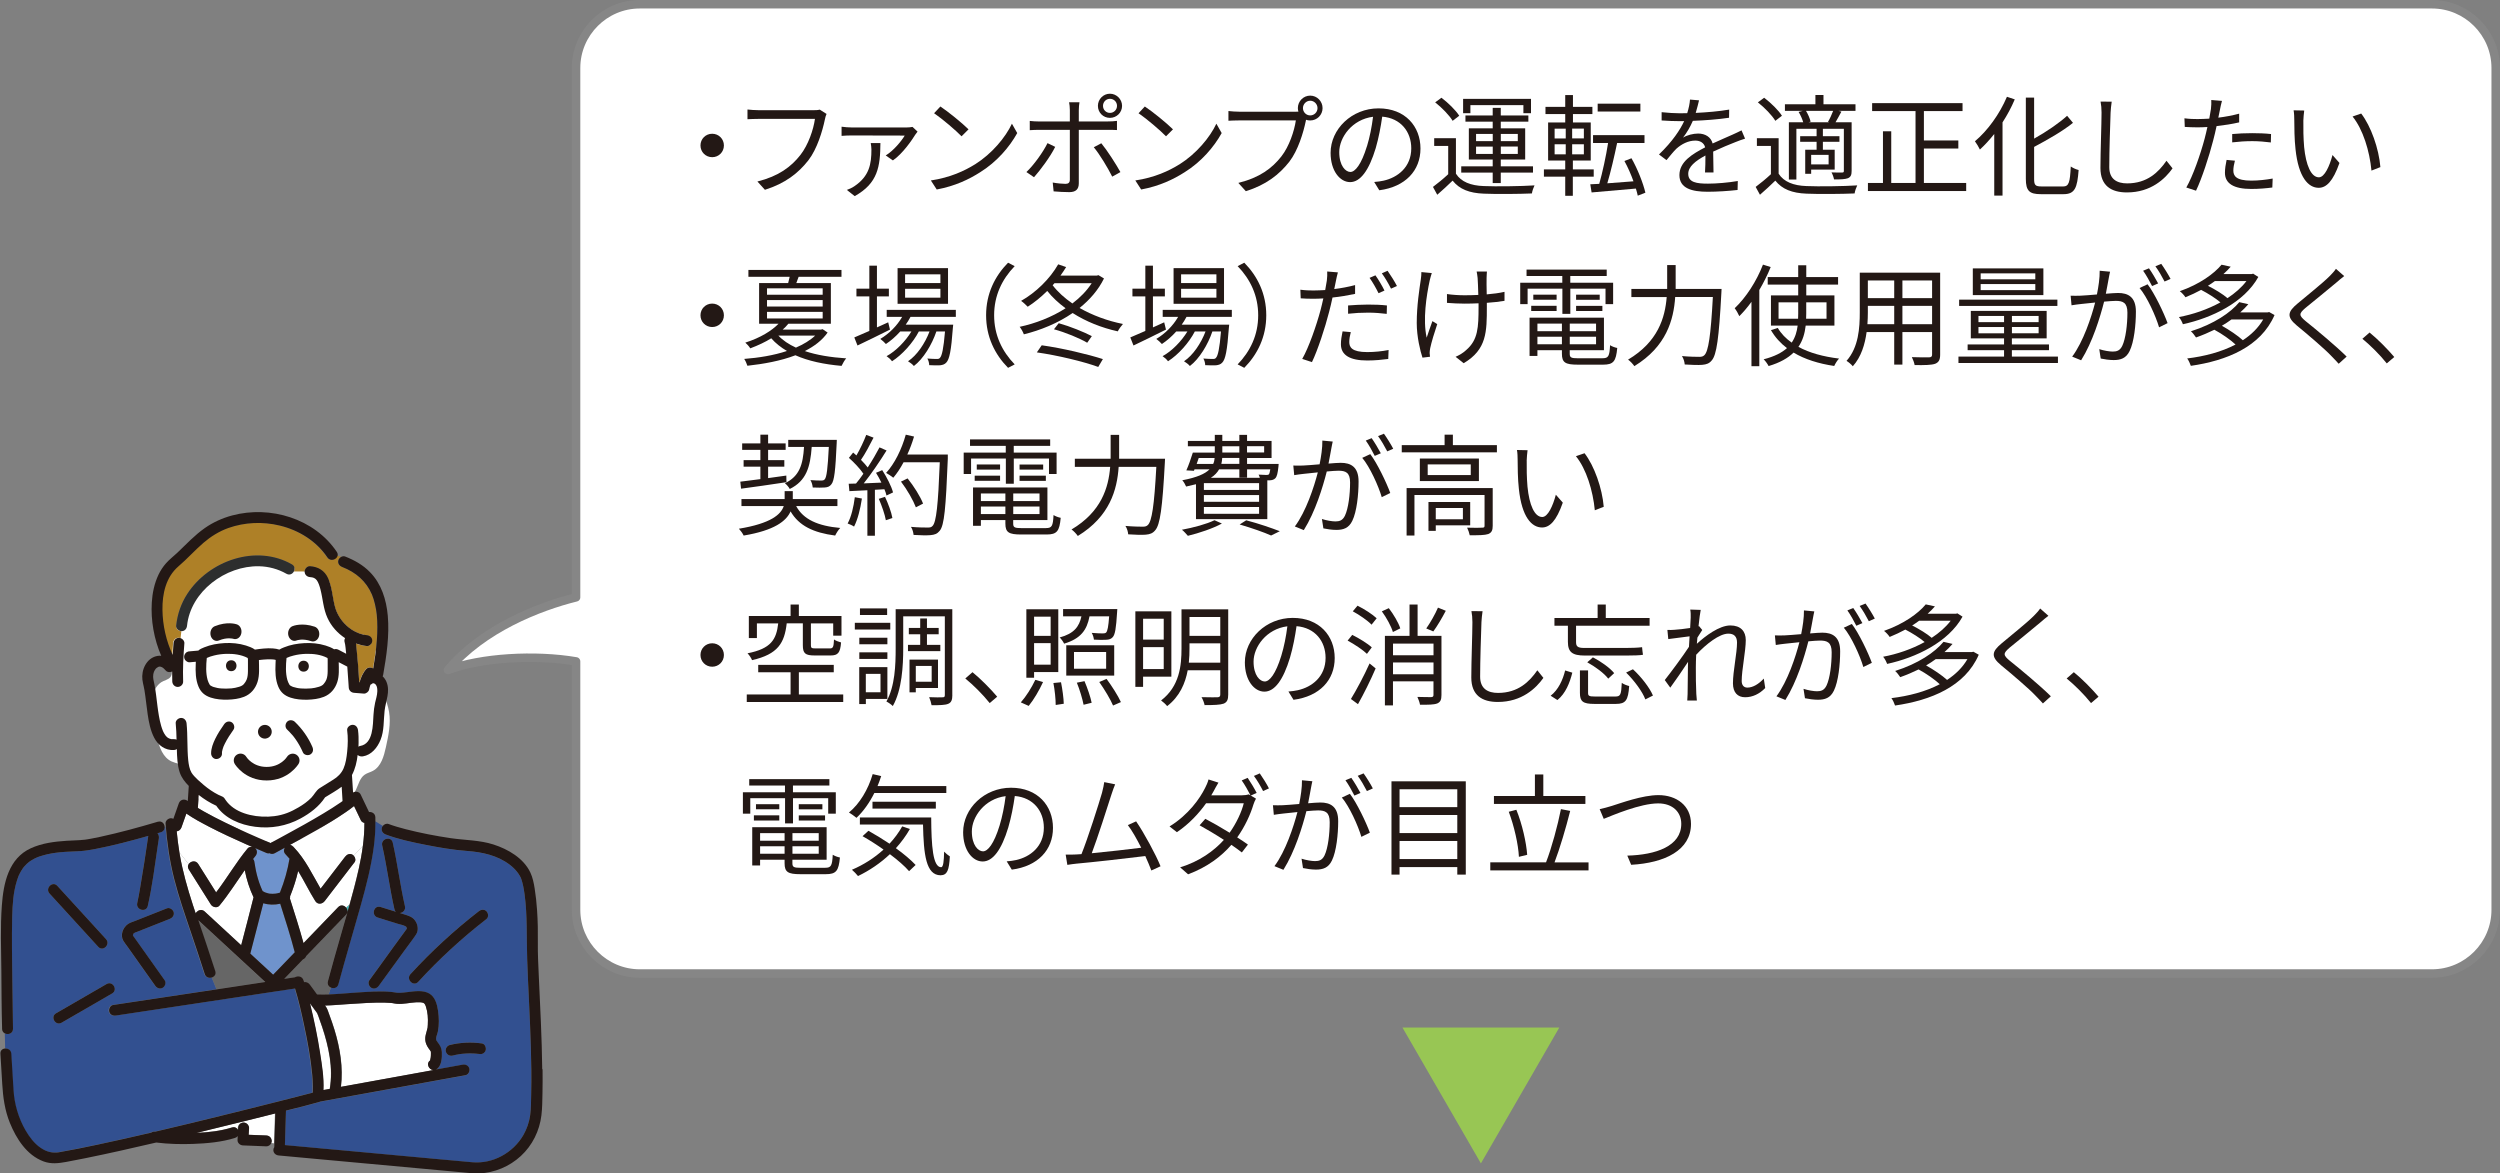 <?xml version="1.0" encoding="UTF-8"?><svg id="_レイヤー_2" xmlns="http://www.w3.org/2000/svg" viewBox="0 0 588.78 276.36"><rect x="0" y="0" width="588.78" height="276.36" fill="#808080" stroke="none"/><defs><style>.cls-1{fill:#666;}.cls-1,.cls-2,.cls-3,.cls-4,.cls-5,.cls-6,.cls-7,.cls-8,.cls-9{stroke-width:0px;}.cls-2{fill:#98c654;}.cls-3{fill:#2d2e2e;}.cls-4{fill:#231815;}.cls-10{fill:none;stroke:#868686;stroke-linejoin:round;stroke-width:2px;}.cls-5{fill:#40b9ba;}.cls-6{fill:#fff;}.cls-7{fill:#325090;}.cls-8{fill:#ae8027;}.cls-9{fill:#6f93cc;}</style></defs><g id="_レイヤー_2-2"><path class="cls-6" d="m572.78,1H150.67c-8.25,0-15,6.75-15,15v124.68c-8.63,2.14-22.01,7.32-30.17,17.11,7.79-2.94,20.56-3.67,30.17-2.02v58.51c0,8.25,6.75,15,15,15h422.1c8.25,0,15-6.75,15-15V16c0-8.25-6.75-15-15-15Z"/><path class="cls-10" d="m572.78,1H150.67c-8.25,0-15,6.75-15,15v124.68c-8.63,2.14-22.01,7.32-30.17,17.11,7.79-2.94,20.56-3.67,30.17-2.02v58.51c0,8.25,6.75,15,15,15h422.1c8.25,0,15-6.75,15-15V16c0-8.25-6.75-15-15-15Z"/><path class="cls-4" d="m167.73,31.5c1.54,0,2.76,1.22,2.76,2.76s-1.22,2.76-2.76,2.76-2.76-1.22-2.76-2.76,1.22-2.76,2.76-2.76Z"/><path class="cls-4" d="m194.66,26.84c-.18.36-.29.81-.39,1.3-.57,2.73-1.82,6.92-3.87,9.59-2.37,3.04-5.46,5.46-10.25,6.97l-1.77-1.95c5.04-1.27,7.96-3.48,10.14-6.27,1.85-2.37,3.07-5.98,3.41-8.48h-13.29c-1.04,0-1.92.05-2.6.08v-2.29c.73.08,1.74.16,2.6.16h13.05c.39,0,.88,0,1.38-.13l1.59,1.01Z"/><path class="cls-4" d="m216.09,31c-.16.18-.39.49-.52.7-.75,1.22-2.94,4.47-5.28,6.08l-1.69-1.17c1.85-1.12,3.72-3.41,4.47-4.68l-12.43-.03c-.78,0-1.64.03-2.44.1v-2.16c.73.1,1.66.18,2.44.18h12.84c.39,0,1.09-.05,1.43-.13l1.17,1.09Zm-8.74,2.68c-.05,5.54-.57,9.46-6.06,12.51l-1.85-1.46c.57-.21,1.2-.47,1.79-.88,3.51-2.37,4-5.23,4-8.63,0-.49-.08-1.01-.16-1.53h2.26Z"/><path class="cls-4" d="m229.64,38.7c4-2.52,7.18-6.37,8.68-9.57l1.25,2.21c-1.79,3.25-4.81,6.79-8.74,9.23-2.6,1.66-5.88,3.25-10.22,4.06l-1.38-2.13c4.55-.68,7.93-2.26,10.4-3.8Zm-1.54-8.24l-1.64,1.64c-1.3-1.35-4.55-4.13-6.47-5.43l1.48-1.59c1.85,1.22,5.17,3.93,6.63,5.38Z"/><path class="cls-4" d="m248.51,34.59c-1.09,2.24-3.54,5.54-4.99,7.15l-1.79-1.22c1.72-1.61,3.95-4.71,4.97-6.81l1.82.88Zm5.56-4v12.58c0,1.38-.68,2.08-2.24,2.08-1.09,0-2.65-.08-3.69-.18l-.21-2.08c1.14.21,2.34.31,3.02.31s1.01-.31,1.01-.99v-11.73h-7.23c-.78,0-1.51.03-2.21.08v-2.18c.73.08,1.38.13,2.21.13h7.23v-2.68c0-.57-.08-1.46-.18-1.85h2.45c-.08.36-.16,1.3-.16,1.87v2.65h6.86c.62,0,1.48-.03,2.13-.13v2.16c-.7-.05-1.48-.05-2.11-.05h-6.89Zm5.3,3.15c1.38,1.66,3.46,4.91,4.5,6.79l-1.93,1.07c-1.01-2.03-2.96-5.28-4.34-6.92l1.77-.94Zm-.8-8.81c0-1.56,1.27-2.86,2.83-2.86s2.86,1.3,2.86,2.86-1.27,2.83-2.86,2.83-2.83-1.25-2.83-2.83Zm1.2,0c0,.94.73,1.66,1.64,1.66s1.66-.73,1.66-1.66-.73-1.66-1.66-1.66-1.64.75-1.64,1.66Z"/><path class="cls-4" d="m277.79,38.7c4-2.52,7.18-6.37,8.68-9.57l1.25,2.21c-1.79,3.25-4.81,6.79-8.74,9.23-2.6,1.66-5.88,3.25-10.22,4.06l-1.38-2.13c4.55-.68,7.93-2.26,10.4-3.8Zm-1.54-8.24l-1.64,1.64c-1.3-1.35-4.55-4.13-6.47-5.43l1.48-1.59c1.85,1.22,5.17,3.93,6.63,5.38Z"/><path class="cls-4" d="m304.93,26.32c.26,0,.54,0,.86-.03-.08-.26-.13-.55-.13-.83,0-1.61,1.3-2.94,2.91-2.94s2.91,1.33,2.91,2.94-1.3,2.91-2.91,2.91c-.34,0-.68-.05-.99-.16l-.05.29c-.57,2.73-1.82,6.92-3.88,9.59-2.39,3.04-5.49,5.46-10.24,6.94l-1.77-1.95c5.04-1.25,7.96-3.46,10.14-6.24,1.85-2.37,3.04-5.98,3.41-8.48h-13.31c-1.01,0-1.92.05-2.57.08v-2.29c.7.08,1.74.16,2.6.16h13.03Zm5.36-.86c0-.94-.78-1.74-1.72-1.74s-1.71.81-1.71,1.74.75,1.72,1.71,1.72,1.72-.78,1.72-1.72Z"/><path class="cls-4" d="m323.63,42.86c.8-.05,1.59-.18,2.21-.31,3.3-.73,6.53-3.17,6.53-7.62,0-3.9-2.47-7.1-6.84-7.46-.34,2.39-.83,4.99-1.53,7.41-1.59,5.28-3.64,8.01-6.03,8.01s-4.6-2.65-4.6-6.89c0-5.59,4.99-10.48,11.29-10.48s9.88,4.26,9.88,9.46-3.56,9.02-9.7,9.83l-1.2-1.95Zm-1.69-8.42c.65-2.13,1.14-4.58,1.43-6.94-4.94.62-7.96,4.86-7.96,8.32,0,3.25,1.51,4.68,2.62,4.68s2.57-1.72,3.9-6.06Z"/><path class="cls-4" d="m342.89,40.91c1.22,1.92,3.51,2.81,6.55,2.91,2.86.13,8.84.05,11.96-.16-.23.44-.54,1.33-.62,1.9-2.91.13-8.4.18-11.31.05-3.41-.13-5.75-1.04-7.36-3.07-1.14,1.12-2.34,2.21-3.62,3.33l-1.01-1.85c1.09-.81,2.42-1.9,3.59-2.99v-6.66h-3.3v-1.82h5.12v8.35Zm-.78-12.46c-.78-1.3-2.52-3.09-4.11-4.34l1.48-1.09c1.59,1.2,3.38,2.96,4.19,4.24l-1.56,1.2Zm9.44,12.2h-7.41v-1.48h7.41v-1.59h-5.62v-7.36h5.62v-1.56h-6.42v-1.46h6.42v-1.79h1.9v1.79h6.5v1.46h-6.5v1.56h5.75v7.36h-5.75v1.59h7.59v1.48h-7.59v2.47h-1.9v-2.47Zm-5.25-13.99h-1.72v-3.38h15.99v3.38h-1.79v-1.9h-12.48v1.9Zm1.33,6.58h3.93v-1.69h-3.93v1.69Zm3.93,3.02v-1.74h-3.93v1.74h3.93Zm1.9-4.71v1.69h4v-1.69h-4Zm4,2.96h-4v1.74h4v-1.74Z"/><path class="cls-4" d="m370.42,41.61v4.5h-1.79v-4.5h-5.02v-1.72h5.02v-2.08h-4.03v-8.97h4.03v-1.98h-4.65v-1.69h4.65v-2.78h1.82v2.78h4.58v1.69h-4.58v1.98h4.19v8.97h-4.21v2.08h4.91v1.72h-4.91Zm-4.29-9h2.62v-2.31h-2.62v2.31Zm0,3.74h2.62v-2.37h-2.62v2.37Zm6.89-6.06h-2.76v2.31h2.76v-2.31Zm0,3.69h-2.76v2.37h2.76v-2.37Zm12.69,12.09c-.1-.49-.26-1.07-.44-1.66-3.74.34-7.64.68-10.43.91l-.31-1.92c.62-.03,1.33-.08,2.11-.1.75-2.63,1.61-6.55,2.08-9.62h-3.54v-1.85h12.12v1.85h-6.45c-.65,3.12-1.51,6.81-2.31,9.49,1.9-.13,4.03-.29,6.16-.47-.57-1.61-1.33-3.33-2.13-4.78l1.66-.65c1.46,2.55,2.76,5.9,3.28,8.11l-1.79.7Zm.62-19.81h-10.06v-1.85h10.06v1.85Z"/><path class="cls-4" d="m401.55,40.62c.08-.99.1-2.65.1-4-2.39,1.3-4.05,2.63-4.05,4.32,0,2.03,2,2.31,4.65,2.31,2,0,4.76-.23,7.02-.62l-.05,2.11c-1.95.23-4.81.42-7.04.42-3.69,0-6.66-.78-6.66-3.93s3.07-4.97,6.06-6.53c-.26-1.07-1.2-1.59-2.31-1.59-1.69,0-3.25.83-4.45,1.9-.73.7-1.46,1.66-2.34,2.7l-1.77-1.33c3.28-3.17,4.97-5.82,5.93-7.85h-1.07c-1.09,0-2.83-.05-4.24-.16v-1.95c1.38.16,3.17.26,4.34.26.54,0,1.09,0,1.69-.03.36-1.14.6-2.31.65-3.2l2.13.18c-.18.73-.42,1.79-.78,2.96,2.62-.13,5.43-.36,7.88-.78l-.03,1.92c-2.55.39-5.72.62-8.53.73-.57,1.33-1.38,2.76-2.31,3.95.94-.6,2.42-.96,3.56-.96,1.66,0,3.02.81,3.41,2.34,1.77-.83,3.33-1.46,4.68-2.08.78-.34,1.4-.65,2.13-1.01l.83,1.95c-.65.18-1.59.55-2.26.81-1.46.57-3.3,1.33-5.25,2.24.03,1.48.05,3.67.08,4.91h-2Z"/><path class="cls-4" d="m418.89,40.91c1.22,1.92,3.51,2.81,6.55,2.91,2.86.13,8.84.05,11.96-.16-.23.44-.54,1.33-.62,1.9-2.91.13-8.4.18-11.31.05-3.41-.13-5.75-1.04-7.36-3.07-1.14,1.12-2.34,2.21-3.62,3.33l-1.01-1.85c1.09-.81,2.42-1.9,3.59-2.99v-6.66h-3.3v-1.82h5.12v8.35Zm-.78-12.46c-.78-1.3-2.52-3.09-4.11-4.34l1.48-1.09c1.59,1.2,3.38,2.96,4.19,4.24l-1.56,1.2Zm6.39-2.34h-4.13v-1.56h7.18v-2.18h1.9v2.18h7.54v1.56h-4l.68.18c-.47.88-.96,1.79-1.38,2.5h3.79v11.44c0,.94-.18,1.43-.86,1.74-.68.26-1.74.29-3.28.29-.08-.47-.34-1.2-.6-1.66,1.17.05,2.18.05,2.52.03.31,0,.39-.1.39-.39v-9.91h-4.94v1.74h3.9v1.33h-3.9v1.87h2.78v4.68h-5.54v.99h-1.4v-5.67h2.68v-1.87h-3.87v-1.33h3.87v-1.74h-4.76v11.96h-1.77v-13.49h3.38c-.21-.75-.65-1.72-1.09-2.44l.91-.23Zm6.01,2.6c.42-.7.91-1.77,1.22-2.6h-6.4c.49.78.94,1.85,1.09,2.55l-.47.13h4.84l-.29-.08Zm.15,7.77h-4.11v2.24h4.11v-2.24Z"/><path class="cls-4" d="m463.06,43.09v1.9h-23.14v-1.9h3.54v-12.17h1.95v12.17h5.72v-16.93h-10.22v-1.87h21.29v1.87h-9.1v6.92h8.11v1.9h-8.11v8.11h9.96Z"/><path class="cls-4" d="m474.5,23.41c-.78,1.85-1.77,3.69-2.88,5.41v17.24h-1.95v-14.51c-1.09,1.38-2.24,2.63-3.38,3.67-.21-.47-.81-1.48-1.17-1.95,2.96-2.47,5.82-6.4,7.54-10.48l1.85.62Zm11.34,20.51c1.43,0,1.66-.94,1.85-4.71.49.34,1.27.7,1.85.83-.31,4.21-.88,5.69-3.56,5.69h-5.33c-2.7,0-3.54-.78-3.54-3.61v-19.14h1.95v9.67c2.89-1.61,5.85-3.64,7.77-5.38l1.38,1.66c-2.44,1.98-5.93,3.95-9.15,5.67v7.54c0,1.46.29,1.77,1.72,1.77h5.07Z"/><path class="cls-4" d="m497.33,23.96c-.13.83-.21,1.74-.26,2.57-.1,2.91-.31,9-.31,12.84,0,2.83,1.82,3.82,4.21,3.82,4.73,0,7.41-2.65,9.26-5.33l1.43,1.79c-1.74,2.44-5.07,5.67-10.74,5.67-3.69,0-6.24-1.56-6.24-5.75,0-3.82.26-10.32.26-13.05,0-.94-.08-1.85-.23-2.6l2.63.03Z"/><path class="cls-4" d="m527.36,28.82c-1.69.39-3.54.68-5.33.88-.23,1.12-.52,2.31-.81,3.41-.94,3.69-2.68,9-4.03,11.8l-2.29-.75c1.54-2.65,3.36-7.88,4.32-11.52.23-.86.44-1.79.65-2.73-.83.05-1.61.08-2.34.08-1.14,0-2.08-.05-2.99-.1l-.08-2.03c1.22.16,2.16.18,3.09.18.86,0,1.77-.05,2.76-.1.18-.94.31-1.74.39-2.26.08-.73.13-1.59.08-2.13l2.52.21c-.18.57-.36,1.53-.47,2.05l-.39,1.9c1.66-.21,3.35-.52,4.91-.94v2.05Zm-1.01,9.02c-.23.86-.37,1.66-.37,2.31,0,1.22.57,2.39,4.24,2.39,1.66,0,3.46-.21,5.02-.49l-.08,2.11c-1.38.18-3.09.34-4.97.34-4.06,0-6.19-1.25-6.19-3.8,0-.99.16-1.95.39-3.04l1.95.18Zm-.65-6.27c1.35-.13,3.04-.21,4.71-.21,1.48,0,3.07.05,4.45.21l-.05,1.98c-1.3-.16-2.83-.31-4.34-.31-1.61,0-3.17.1-4.76.29v-1.95Z"/><path class="cls-4" d="m542.47,28.53c-.03,1.61,0,3.98.18,6.08.42,4.32,1.66,7.15,3.48,7.15,1.33,0,2.52-2.65,3.2-5.25l1.64,1.87c-1.53,4.37-3.12,5.85-4.89,5.85-2.42,0-4.76-2.42-5.46-9.1-.26-2.24-.29-5.36-.29-6.86,0-.6-.03-1.66-.16-2.29l2.5.05c-.1.62-.18,1.82-.21,2.5Zm18.15,10.82l-2.11.83c-.44-4.63-2-9.72-4.45-12.74l2.03-.7c2.31,2.99,4.16,8.27,4.52,12.61Z"/><path class="cls-4" d="m167.73,71.5c1.54,0,2.76,1.22,2.76,2.76s-1.22,2.76-2.76,2.76-2.76-1.22-2.76-2.76,1.22-2.76,2.76-2.76Z"/><path class="cls-4" d="m194.92,78.31c-1.27,1.82-3.15,3.25-5.38,4.37,2.78.94,6.11,1.48,9.75,1.72-.39.44-.83,1.22-1.09,1.77-4.11-.36-7.83-1.14-10.87-2.5-3.46,1.33-7.49,2.05-11.31,2.47-.16-.49-.44-1.17-.75-1.61,3.38-.26,6.97-.83,10.06-1.87-1.4-.83-2.68-1.82-3.69-2.99-1.4.88-3.07,1.66-4.94,2.37-.26-.44-.81-1.04-1.17-1.35,3.59-1.14,6.24-2.81,7.83-4.45h-4.58v-9.57h6.84c.13-.49.26-.99.36-1.48h-9.72v-1.61h21.92v1.61h-10.09c-.18.55-.37,1.01-.55,1.48h8.14v9.57h-10.01c-.39.49-.83.94-1.33,1.38h9.02l.37-.1,1.2.81Zm-14.28-8.89h13.11v-1.51h-13.11v1.51Zm0,2.78h13.11v-1.53h-13.11v1.53Zm0,2.81h13.11v-1.56h-13.11v1.56Zm2.68,4.03c1.04,1.12,2.44,2.05,4.13,2.83,1.79-.78,3.36-1.72,4.53-2.83h-8.66Z"/><path class="cls-4" d="m209.59,77.63c-2.63,1.33-5.46,2.7-7.64,3.74l-.75-1.9c.99-.42,2.21-.94,3.54-1.53v-8.14h-3.04v-1.82h3.04v-5.41h1.79v5.41h2.81v1.82h-2.81v7.31l2.65-1.2.42,1.72Zm4.84-2.99c-.34.62-.7,1.25-1.12,1.82h11.18s-.03.52-.08.78c-.39,5.36-.81,7.38-1.54,8.14-.39.44-.86.57-1.46.65-.57.03-1.54.03-2.57-.03,0-.47-.18-1.17-.44-1.56.96.08,1.82.1,2.21.1.37,0,.6-.03.78-.29.44-.47.83-2.11,1.17-6.19h-2.03c-1.04,3.09-3.07,6.45-5.3,8.14-.31-.39-.91-.83-1.38-1.12,2.11-1.4,4-4.21,5.07-7.02h-2.52c-1.38,2.68-3.93,5.51-6.32,7.02-.29-.42-.81-.88-1.28-1.2,2.16-1.17,4.45-3.51,5.85-5.82h-2.63c-1.04,1.17-2.21,2.18-3.38,2.96-.26-.31-.94-.94-1.32-1.2,2.05-1.22,3.93-3.07,5.15-5.2h-3.64v-1.64h16.28v1.64h-10.69Zm8.84-3.09h-11.88v-8.4h11.88v8.4Zm-1.79-6.94h-8.32v2.05h8.32v-2.05Zm0,3.41h-8.32v2.08h8.32v-2.08Z"/><path class="cls-4" d="m232.24,74.25c0-5.07,2.05-9.2,5.17-12.38l1.56.81c-2.99,3.09-4.84,6.94-4.84,11.57s1.85,8.48,4.84,11.57l-1.56.81c-3.12-3.17-5.17-7.31-5.17-12.38Z"/><path class="cls-4" d="m260,65.59c-1.33,2.7-3.35,5.02-5.75,6.94,3.02,1.72,6.55,3.04,10.22,3.77-.39.42-.96,1.22-1.22,1.74-3.85-.86-7.49-2.31-10.63-4.32-3.48,2.39-7.57,4.06-11.49,5.02-.18-.52-.62-1.33-.99-1.77,3.67-.78,7.54-2.26,10.82-4.37-1.66-1.22-3.12-2.57-4.32-4.08-1.48,1.46-3.04,2.73-4.6,3.72-.34-.36-1.09-1.07-1.56-1.38,3.46-1.95,6.76-5.15,8.74-8.61l1.87.65c-.42.68-.86,1.35-1.33,2h8.58l.36-.1,1.3.78Zm-14.66,15.73c4.84.68,10.87,2.11,14.4,3.25l-1.09,1.85c-3.41-1.25-9.54-2.73-14.46-3.43l1.14-1.66Zm2.57-14.14c1.22,1.59,2.81,3.02,4.65,4.29,1.82-1.38,3.4-2.99,4.55-4.78h-8.76l-.44.49Zm1.43,8.94c2.65.73,5.95,2.08,7.8,3.04l-1.09,1.56c-1.82-1.07-5.12-2.44-7.83-3.17l1.12-1.43Z"/><path class="cls-4" d="m274.59,77.63c-2.63,1.33-5.46,2.7-7.64,3.74l-.75-1.9c.99-.42,2.21-.94,3.54-1.53v-8.14h-3.04v-1.82h3.04v-5.41h1.79v5.41h2.81v1.82h-2.81v7.31l2.65-1.2.42,1.72Zm4.84-2.99c-.34.62-.7,1.25-1.12,1.82h11.18s-.03.52-.08.78c-.39,5.36-.81,7.38-1.54,8.14-.39.44-.86.57-1.46.65-.57.03-1.54.03-2.57-.03,0-.47-.18-1.17-.44-1.56.96.08,1.82.1,2.21.1.37,0,.6-.03.78-.29.44-.47.83-2.11,1.17-6.19h-2.03c-1.04,3.09-3.07,6.45-5.3,8.14-.31-.39-.91-.83-1.38-1.12,2.11-1.4,4-4.21,5.07-7.02h-2.52c-1.38,2.68-3.93,5.51-6.32,7.02-.29-.42-.81-.88-1.28-1.2,2.16-1.17,4.45-3.51,5.85-5.82h-2.63c-1.04,1.17-2.21,2.18-3.38,2.96-.26-.31-.94-.94-1.32-1.2,2.05-1.22,3.93-3.07,5.15-5.2h-3.64v-1.64h16.28v1.64h-10.69Zm8.84-3.09h-11.88v-8.4h11.88v8.4Zm-1.79-6.94h-8.32v2.05h8.32v-2.05Zm0,3.41h-8.32v2.08h8.32v-2.08Z"/><path class="cls-4" d="m298.22,74.25c0,5.07-2.05,9.2-5.18,12.38l-1.56-.81c2.99-3.09,4.84-6.94,4.84-11.57s-1.85-8.48-4.84-11.57l1.56-.81c3.12,3.17,5.18,7.31,5.18,12.38Z"/><path class="cls-4" d="m319.15,69.21c-1.69.36-3.54.68-5.33.86-.23,1.14-.52,2.31-.81,3.43-.94,3.67-2.68,9-4.03,11.78l-2.29-.75c1.53-2.65,3.35-7.88,4.32-11.52.23-.86.44-1.79.65-2.73-.83.05-1.61.08-2.34.08-1.14,0-2.08-.03-2.99-.1l-.08-2.03c1.22.16,2.16.18,3.09.18.86,0,1.77-.05,2.76-.1.18-.94.31-1.74.39-2.26.08-.73.13-1.59.08-2.11l2.52.21c-.18.55-.36,1.53-.47,2.03l-.39,1.9c1.66-.21,3.35-.52,4.91-.94v2.08Zm-1.02,9c-.23.86-.36,1.66-.36,2.34,0,1.2.57,2.37,4.24,2.37,1.66,0,3.46-.18,5.02-.49l-.08,2.11c-1.38.18-3.09.36-4.96.36-4.06,0-6.19-1.27-6.19-3.82,0-.96.16-1.95.39-3.04l1.95.18Zm-.65-6.27c1.35-.1,3.04-.21,4.71-.21,1.48,0,3.07.05,4.45.21l-.05,1.98c-1.3-.16-2.83-.29-4.34-.29-1.61,0-3.17.08-4.76.26v-1.95Zm7.18-2.89c-.52-1.07-1.4-2.63-2.11-3.61l1.38-.6c.68.94,1.61,2.52,2.13,3.59l-1.4.62Zm2.13-5.28c.7.99,1.71,2.6,2.21,3.59l-1.4.62c-.57-1.14-1.43-2.63-2.16-3.61l1.35-.6Z"/><path class="cls-4" d="m337.2,64.32c-.16.47-.34,1.17-.47,1.66-.81,3.74-1.66,9.33-.73,13.55.36-1.09.88-2.63,1.35-3.9l1.14.7c-.62,1.79-1.4,4.39-1.66,5.67-.08.39-.13.86-.13,1.14l.08.88-1.77.21c-.52-1.56-1.35-4.91-1.35-8.16,0-4.16.65-8.14.96-10.27.1-.6.13-1.27.13-1.72l2.44.23Zm17.13,6.53c-1.17.21-2.62.36-4.16.47v.88c0,5.93,0,10.12-5.46,13.34l-1.9-1.51c.8-.34,1.87-.96,2.52-1.61,2.76-2.39,2.89-5.28,2.89-10.24v-.75c-1.09.05-2.21.08-3.28.08-1.22,0-3.04-.08-4.16-.18v-2.08c1.12.18,2.76.29,4.13.29,1.07,0,2.16-.03,3.25-.08-.05-1.61-.1-3.33-.16-3.98-.05-.57-.16-1.14-.23-1.53h2.42c-.05.44-.05.94-.08,1.51-.03.57,0,2.26.03,3.87,1.51-.13,2.96-.31,4.19-.6v2.13Z"/><path class="cls-4" d="m367.93,67.99h-8.16v3.64h-1.74v-5.04h9.91v-1.59h-8.42v-1.51h18.88v1.51h-8.58v1.59h10.09v5.04h-1.79v-3.64h-8.29v5.93h-1.87v-5.93Zm9.49,16.38c1.38,0,1.64-.47,1.77-3.07.44.29,1.14.55,1.69.65-.29,3.15-.88,3.93-3.33,3.93h-5.98c-2.91,0-3.72-.49-3.72-2.57v-.83h-5.77v1.35h-1.85v-9.02h17.52v7.67h-8.06v.83c0,.88.31,1.07,1.95,1.07h5.77Zm-16.8-12.35h5.98v1.22h-5.98v-1.22Zm5.98-1.43h-5.49v-1.2h5.49v1.2Zm-4.52,5.62v1.79h5.77v-1.79h-5.77Zm5.77,4.86v-1.77h-5.77v1.77h5.77Zm8.04-4.86h-6.19v1.79h6.19v-1.79Zm0,4.86v-1.77h-6.19v1.77h6.19Zm.86-11.67v1.2h-5.56v-1.2h5.56Zm-5.56,2.63h6.19v1.22h-6.19v-1.22Z"/><path class="cls-4" d="m405.45,68.04s-.03.73-.05,1.01c-.57,10.66-1.12,14.53-2.26,15.83-.6.73-1.22.94-2.21,1.04-.91.08-2.57.03-4.16-.08-.03-.57-.26-1.4-.65-1.98,1.77.16,3.43.18,4.08.18.54,0,.88-.08,1.2-.39.94-.88,1.51-4.55,2-13.7h-8.87c-.36,5.38-2.08,11.67-9.62,16.28-.31-.47-1.01-1.22-1.48-1.53,7.05-4.19,8.71-9.88,9.1-14.74h-8.32v-1.92h8.43v-5.62h2v5.62h10.82Z"/><path class="cls-4" d="m417.02,62.89c-.73,1.82-1.66,3.67-2.68,5.41v17.94h-1.85v-15.16c-.91,1.27-1.9,2.42-2.86,3.38-.18-.44-.73-1.43-1.09-1.87,2.63-2.47,5.15-6.34,6.66-10.27l1.82.57Zm8.24,13.81c-.21,1.79-.68,3.48-1.71,4.99,2.6,1.43,5.88,2.31,9.57,2.76-.42.42-.88,1.17-1.14,1.74-3.67-.55-6.92-1.56-9.57-3.15-1.3,1.27-3.17,2.37-5.88,3.17-.21-.42-.75-1.22-1.17-1.59,2.55-.65,4.29-1.56,5.49-2.63-1.53-1.17-2.81-2.57-3.77-4.24l1.61-.52c.78,1.35,1.9,2.5,3.28,3.46.83-1.22,1.22-2.57,1.4-4h-6.29v-7.12h6.42v-2.55h-7.18v-1.77h7.18v-2.78h1.9v2.78h7.49v1.77h-7.49v2.55h6.63v7.12h-6.76Zm-1.79-1.64c.03-.39.03-.78.03-1.17v-2.68h-4.63v3.85h4.6Zm1.92-3.85v2.68c0,.39,0,.78-.03,1.17h4.81v-3.85h-4.78Z"/><path class="cls-4" d="m456.93,83.51c0,1.25-.34,1.82-1.17,2.16-.88.31-2.39.34-4.84.31-.08-.52-.39-1.35-.65-1.87,1.82.08,3.59.05,4.06.05.52-.03.7-.18.7-.68v-5.28h-6.99v7.67h-1.93v-7.67h-6.5c-.39,2.89-1.27,5.85-3.25,8.06-.29-.39-1.07-1.04-1.48-1.27,2.86-3.22,3.12-7.8,3.12-11.41v-9.36h18.93v19.29Zm-10.82-7.15v-4.32h-6.21v1.53c0,.86-.03,1.82-.1,2.78h6.32Zm-6.21-10.3v4.16h6.21v-4.16h-6.21Zm15.13,0h-6.99v4.16h6.99v-4.16Zm0,10.3v-4.32h-6.99v4.32h6.99Z"/><path class="cls-4" d="m484.67,83.98v1.51h-23.43v-1.51h10.74v-1.51h-8.58v-1.35h8.58v-1.43h-7.83v-6.47h17.86v6.47h-8.19v1.43h8.74v1.35h-8.74v1.51h10.84Zm-.13-11.93h-23.14v-1.48h23.14v1.48Zm-3.3-2.55h-16.62v-6.29h16.62v6.29Zm-15.29,6.37h6.03v-1.46h-6.03v1.46Zm6.03,2.63v-1.48h-6.03v1.48h6.03Zm7.36-14.12h-12.87v1.4h12.87v-1.4Zm0,2.52h-12.87v1.43h12.87v-1.43Zm.78,7.51h-6.29v1.46h6.29v-1.46Zm0,2.6h-6.29v1.48h6.29v-1.48Z"/><path class="cls-4" d="m496.94,64.01c-.1.49-.23,1.01-.31,1.53-.16.75-.39,2.26-.68,3.64,1.2-.1,2.26-.18,2.89-.18,2.31,0,4.19.91,4.19,4.39,0,3.07-.42,7.12-1.48,9.28-.83,1.72-2.11,2.13-3.77,2.13-.99,0-2.21-.18-3.04-.36l-.34-2.21c1.09.36,2.44.57,3.17.57.94,0,1.69-.21,2.24-1.33.83-1.72,1.22-5.07,1.22-7.85,0-2.34-1.06-2.76-2.73-2.76-.62,0-1.64.08-2.76.18-.94,3.69-2.7,9.49-5.41,13.81l-2.11-.86c2.63-3.51,4.53-9.31,5.41-12.74-1.35.13-2.57.26-3.25.34-.62.08-1.66.18-2.31.31l-.21-2.26c.8.03,1.46.03,2.29,0,.86-.03,2.34-.16,3.9-.29.37-1.85.68-3.85.65-5.59l2.44.23Zm8.84,2.94c1.61,2.08,3.85,6.76,4.71,9.15l-2,.99c-.78-2.65-2.81-7.15-4.6-9.26l1.9-.88Zm1.06.42c-.52-1.04-1.4-2.63-2.11-3.61l1.38-.57c.65.91,1.61,2.52,2.16,3.56l-1.43.62Zm2.94-1.07c-.57-1.12-1.43-2.6-2.16-3.59l1.38-.57c.68.94,1.69,2.57,2.19,3.54l-1.4.62Z"/><path class="cls-4" d="m531.86,65.23c-3.33,6.01-10.95,9.65-17.76,11.13-.18-.52-.57-1.27-.94-1.69,3.25-.6,6.76-1.79,9.78-3.46-1.12-.96-2.94-2.11-4.55-2.94-1.14.62-2.37,1.2-3.69,1.74-.29-.47-.91-1.12-1.33-1.43,4.65-1.64,8.04-4.08,9.83-6.24l2.16.47c-.52.6-1.09,1.17-1.72,1.74h6.66l.34-.1,1.22.78Zm3.82,8.97c-3.25,7.51-11.31,10.74-19.71,11.96-.16-.49-.54-1.33-.86-1.74,4.06-.49,8.06-1.53,11.39-3.28-1.2-1.12-3.2-2.52-4.99-3.48-1.33.65-2.76,1.27-4.32,1.82-.26-.42-.81-1.12-1.2-1.46,5.43-1.72,9.36-4.39,11.39-6.86l2.13.49c-.57.65-1.2,1.3-1.9,1.92h6.45l.36-.08,1.25.7Zm-14.04-8.01c-.52.39-1.06.75-1.64,1.12,1.69.86,3.54,1.98,4.6,2.91,1.77-1.17,3.33-2.52,4.47-4.03h-7.44Zm3.9,9.05c-.7.52-1.46,1.01-2.26,1.48,1.77.99,3.77,2.34,4.94,3.41,1.98-1.3,3.64-2.91,4.79-4.89h-7.46Z"/><path class="cls-4" d="m552.09,65.02c-.57.42-1.35,1.09-1.77,1.46-1.79,1.53-5.49,4.5-7.38,6.06-1.56,1.35-1.56,1.74.1,3.12,2.34,1.87,7.1,5.82,9.62,8.32l-1.87,1.69c-.52-.62-1.22-1.27-1.77-1.87-1.4-1.51-5.69-5.17-8.11-7.15-2.42-2.03-2.16-3.2.18-5.15,1.92-1.64,5.82-4.71,7.57-6.47.52-.52,1.2-1.25,1.48-1.72l1.95,1.72Z"/><path class="cls-4" d="m562.12,85.59c-1.66-2.08-3.9-4.29-5.75-5.8l1.69-1.48c1.87,1.51,4.21,3.87,5.82,5.77l-1.77,1.51Z"/><path class="cls-4" d="m187.51,119.19c1.69,3.15,5.12,4.68,10.38,5.15-.44.42-.94,1.25-1.2,1.79-5.15-.68-8.53-2.31-10.5-5.69-.99,2.26-3.77,4.47-11.05,5.69-.21-.47-.73-1.2-1.12-1.61,7.59-1.25,9.91-3.38,10.56-5.33h-9.96v-1.66h10.17v-1.87h1.92v1.87h10.51v1.66h-9.7Zm-13.16-5.75c1.3-.16,2.94-.36,4.73-.6v-2.94h-3.95v-1.53h3.95v-2.42h-4.29v-1.53h4.29v-2.05h1.82v2.05h4.13v1.53h-4.13v2.42h3.82v1.53h-3.82v2.7c1.4-.18,2.86-.39,4.29-.6l.03,1.56c-3.85.6-7.83,1.14-10.69,1.53l-.18-1.66Zm16.82-8.19c-.34,4.76-1.27,7.98-5.17,9.91-.21-.42-.75-1.04-1.14-1.35,3.46-1.66,4.24-4.42,4.5-8.55h-3.72v-1.66h11.44s0,.57-.03.81c-.29,6.5-.57,8.84-1.25,9.65-.39.52-.86.7-1.56.75-.6.05-1.72.05-2.83,0-.05-.52-.23-1.27-.55-1.74,1.12.1,2.13.1,2.55.1s.62-.05.83-.29c.44-.49.7-2.44.96-7.62h-4.03Z"/><path class="cls-4" d="m202.99,117.42c-.37,2.44-.99,4.94-1.85,6.6-.31-.23-1.09-.6-1.51-.73.86-1.59,1.4-3.9,1.69-6.19l1.66.31Zm4.76-6.73c1.09,1.66,2.21,3.87,2.57,5.28l-1.54.73c-.1-.44-.26-.94-.49-1.48l-2.24.13v10.82h-1.77v-10.71l-4.24.21-.16-1.74c.52,0,1.12-.03,1.72-.05.57-.68,1.17-1.48,1.74-2.31-.78-1.17-2.18-2.65-3.41-3.74l.99-1.25c.26.21.52.44.78.68.86-1.46,1.77-3.41,2.31-4.84l1.72.65c-.88,1.74-1.98,3.82-2.96,5.23.62.62,1.17,1.25,1.59,1.79,1.07-1.64,2.05-3.33,2.78-4.73l1.66.73c-1.51,2.44-3.59,5.51-5.38,7.75,1.3-.05,2.73-.13,4.16-.18-.39-.81-.83-1.61-1.27-2.31l1.43-.62Zm.68,6.32c.75,1.59,1.51,3.64,1.74,4.99l-1.54.52c-.23-1.35-.96-3.43-1.66-5.04l1.46-.47Zm14.79-8.97c-.47,11.65-.83,15.68-1.9,16.95-.6.75-1.17.94-2.16,1.04-.86.08-2.44.05-4-.05-.05-.55-.26-1.38-.62-1.9,1.74.16,3.33.16,3.98.16.49,0,.83-.05,1.12-.39.86-.88,1.3-4.84,1.69-14.98h-8.53c-.73,1.38-1.56,2.63-2.42,3.64-.36-.31-1.22-.88-1.69-1.14,2-2.16,3.67-5.56,4.63-9l1.95.44c-.44,1.46-.96,2.89-1.59,4.24h9.54v.99Zm-7.52,11.44c-.6-1.59-2.05-4.16-3.51-6.06l1.56-.75c1.46,1.82,3.02,4.29,3.64,5.93l-1.69.88Z"/><path class="cls-4" d="m236.86,107.99h-8.16v3.64h-1.74v-5.04h9.91v-1.59h-8.42v-1.51h18.88v1.51h-8.58v1.59h10.09v5.04h-1.79v-3.64h-8.29v5.93h-1.87v-5.93Zm9.49,16.38c1.38,0,1.64-.47,1.77-3.07.44.29,1.14.55,1.69.65-.29,3.15-.88,3.93-3.33,3.93h-5.98c-2.91,0-3.72-.49-3.72-2.57v-.83h-5.77v1.35h-1.85v-9.02h17.52v7.67h-8.06v.83c0,.88.31,1.07,1.95,1.07h5.77Zm-16.8-12.35h5.98v1.22h-5.98v-1.22Zm5.98-1.43h-5.49v-1.2h5.49v1.2Zm-4.52,5.62v1.79h5.77v-1.79h-5.77Zm5.77,4.86v-1.77h-5.77v1.77h5.77Zm8.04-4.86h-6.19v1.79h6.19v-1.79Zm0,4.86v-1.77h-6.19v1.77h6.19Zm.86-11.67v1.2h-5.56v-1.2h5.56Zm-5.56,2.63h6.19v1.22h-6.19v-1.22Z"/><path class="cls-4" d="m274.38,108.04s-.03.73-.05,1.01c-.57,10.66-1.12,14.53-2.26,15.83-.6.73-1.22.94-2.21,1.04-.91.08-2.57.03-4.16-.08-.03-.57-.26-1.4-.65-1.98,1.77.16,3.43.18,4.08.18.54,0,.88-.08,1.2-.39.94-.88,1.51-4.55,2-13.7h-8.87c-.36,5.38-2.08,11.67-9.62,16.28-.31-.47-1.01-1.22-1.48-1.53,7.05-4.19,8.71-9.88,9.1-14.74h-8.32v-1.92h8.43v-5.62h2v5.62h10.82Z"/><path class="cls-4" d="m287.77,123.3c-2.13,1.17-5.41,2.26-8.01,2.89-.31-.36-.96-1.09-1.4-1.43,2.68-.49,5.8-1.33,7.67-2.24l1.74.78Zm-6.11-9.26c-.7.18-1.46.36-2.31.55-.18-.42-.57-1.14-.91-1.48,3.43-.65,5.36-1.51,6.42-2.57h-3.54l-.13.34-1.79-.1c.54-1.17,1.09-2.81,1.53-4.19h5.17v-1.48h-6.34v-1.27h6.34v-1.43h1.77v1.43h4.01v-1.43h1.82v1.43h5.77v4.03h-5.77v1.4h7.44s-.03.39-.05.62c-.18,1.59-.34,2.34-.75,2.76-.31.31-.73.44-1.25.47h-.62v9.15h-16.8v-8.22Zm.16-4.78h3.9c.21-.44.31-.91.34-1.4h-3.74l-.49,1.4Zm14.71,4.52h-13v1.61h13v-1.61Zm0,2.81h-13v1.59h13v-1.59Zm0,2.81h-13v1.61h13v-1.61Zm-2.83-8.87v1.95h-1.82v-1.95h-4.76c-.42.73-1.01,1.4-1.95,2h11.54c-.08-.26-.18-.55-.29-.75.81.05,1.54.08,1.79.08.31,0,.47-.03.62-.13.13-.16.23-.52.34-1.2h-5.49Zm-1.82-2.68h-4.03c-.03.49-.1.96-.21,1.4h4.24v-1.4Zm-4.01-1.27h4.01v-1.48h-4.01v1.48Zm5.64,15.96c2.86.75,5.98,1.82,7.9,2.57l-2.05,1.01c-1.66-.75-4.5-1.74-7.41-2.6l1.56-.99Zm.18-17.45v1.48h4.03v-1.48h-4.03Z"/><path class="cls-4" d="m313.87,104.01c-.1.49-.23,1.01-.31,1.53-.16.75-.39,2.26-.68,3.64,1.2-.1,2.26-.18,2.89-.18,2.31,0,4.19.91,4.19,4.39,0,3.07-.42,7.12-1.48,9.28-.83,1.72-2.11,2.13-3.77,2.13-.99,0-2.21-.18-3.04-.36l-.34-2.21c1.09.36,2.44.57,3.17.57.94,0,1.69-.21,2.24-1.33.83-1.72,1.22-5.07,1.22-7.85,0-2.34-1.06-2.76-2.73-2.76-.62,0-1.64.08-2.76.18-.94,3.69-2.7,9.49-5.41,13.81l-2.11-.86c2.63-3.51,4.53-9.31,5.41-12.74-1.35.13-2.57.26-3.25.34-.62.08-1.66.18-2.31.31l-.21-2.26c.8.03,1.46.03,2.29,0,.86-.03,2.34-.16,3.9-.29.37-1.85.68-3.85.65-5.59l2.44.23Zm8.84,2.94c1.61,2.08,3.85,6.76,4.71,9.15l-2,.99c-.78-2.65-2.81-7.15-4.6-9.26l1.9-.88Zm1.06.42c-.52-1.04-1.4-2.63-2.11-3.61l1.38-.57c.65.91,1.61,2.52,2.16,3.56l-1.43.62Zm2.94-1.07c-.57-1.12-1.43-2.6-2.16-3.59l1.38-.57c.68.94,1.69,2.57,2.19,3.54l-1.4.62Z"/><path class="cls-4" d="m352.54,104.84v1.69h-22.41v-1.69h10.09v-2.47h1.95v2.47h10.38Zm-.99,18.98c0,1.04-.23,1.61-1.04,1.95-.86.29-2.21.29-4.37.29-.1-.52-.37-1.3-.62-1.79,1.66.05,3.12.05,3.59,0,.44,0,.52-.13.52-.49v-7.2h-16.51v9.54h-1.85v-11.18h20.28v8.89Zm-3.25-15.83v5.3h-13.91v-5.3h13.91Zm-1.92,1.38h-10.14v2.52h10.14v-2.52Zm-8.24,14.35v1.3h-1.72v-6.79h9.83v5.49h-8.11Zm0-4.08v2.65h6.39v-2.65h-6.39Z"/><path class="cls-4" d="m359.56,108.53c-.03,1.61,0,3.98.18,6.08.42,4.32,1.66,7.15,3.48,7.15,1.33,0,2.52-2.65,3.2-5.25l1.64,1.87c-1.54,4.37-3.12,5.85-4.89,5.85-2.42,0-4.76-2.42-5.46-9.1-.26-2.24-.29-5.36-.29-6.86,0-.6-.03-1.66-.16-2.29l2.5.05c-.1.62-.18,1.82-.21,2.5Zm18.15,10.82l-2.11.83c-.44-4.63-2-9.72-4.45-12.74l2.03-.7c2.31,2.99,4.16,8.27,4.52,12.61Z"/><path class="cls-4" d="m167.73,151.5c1.54,0,2.76,1.22,2.76,2.76s-1.22,2.76-2.76,2.76-2.76-1.22-2.76-2.76,1.22-2.76,2.76-2.76Z"/><path class="cls-4" d="m198.59,163.56v1.77h-22.72v-1.77h10.32v-5.23h-7.62v-1.74h17.79v1.74h-8.22v5.23h10.45Zm-13.31-16.75c-.52,4.6-2.05,7.28-8.16,8.66-.18-.47-.68-1.22-1.07-1.61,5.56-1.09,6.79-3.25,7.23-7.05h-5.02v3.46h-1.9v-5.2h9.83v-2.7h1.95v2.7h10.04v4.63h-1.95v-2.89h-5.25v5.15c0,.65.16.75,1.12.75h3.33c.75,0,.91-.29.99-2.11.36.29,1.17.57,1.66.7-.18,2.44-.73,3.07-2.47,3.07h-3.72c-2.26,0-2.81-.49-2.81-2.42v-5.15h-3.8Z"/><path class="cls-4" d="m209.67,148.27h-8.35v-1.59h8.35v1.59Zm-5.75,16.33v1.22h-1.56v-8.71h6.63v7.49h-5.07Zm5.07-12.87h-6.61v-1.53h6.61v1.53Zm-6.61,1.9h6.61v1.56h-6.61v-1.56Zm6.55-8.79h-6.4v-1.56h6.4v1.56Zm-5.02,13.86v4.34h3.46v-4.34h-3.46Zm20.38,4.97c0,1.14-.23,1.77-.96,2.08-.7.31-2,.34-3.93.34-.08-.49-.34-1.38-.57-1.9,1.38.08,2.73.05,3.17.03.39,0,.52-.1.52-.55v-18.51h-9.8v7.57c0,4.03-.29,9.75-2.45,13.55-.29-.31-1.07-.86-1.51-1.07,2.03-3.59,2.18-8.66,2.18-12.48v-9.26h13.34v20.2Zm-7.57-11.8v-2.5h-2.68v-1.48h2.68v-2.24h1.59v2.24h2.76v1.48h-2.76v2.5h3.15v1.48h-7.62v-1.48h2.89Zm-1.04,10.17v1.01h-1.48v-7.7h6.71v6.68h-5.23Zm0-5.2v3.72h3.74v-3.72h-3.74Z"/><path class="cls-4" d="m233.09,165.59c-1.66-2.08-3.9-4.29-5.75-5.8l1.69-1.48c1.87,1.51,4.21,3.87,5.82,5.77l-1.77,1.51Z"/><path class="cls-4" d="m240.42,165.41c1.17-1.3,2.52-3.41,3.41-5.3l1.82.52c-.88,1.92-2.18,4.16-3.38,5.62l-1.85-.83Zm3.12-5.8h-1.82v-16.12h7.52v14.79h-5.7v1.33Zm0-14.38v4.52h3.9v-4.52h-3.9Zm3.9,11.31v-5.07h-3.9v5.07h3.9Zm2.44,4.13c.34,1.66.62,3.8.65,5.07l-1.9.29c0-1.3-.21-3.48-.54-5.17l1.79-.18Zm6.71-15.5c-.6,3.15-2,5.23-5.98,6.42-.18-.42-.68-1.12-1.04-1.46,3.38-.91,4.6-2.55,5.12-4.97h-4.32v-1.72h12.77s-.03.49-.05.75c-.23,3.74-.47,5.28-1.04,5.88-.39.42-.83.57-1.51.6-.6.05-1.74.05-2.91-.03-.05-.47-.23-1.12-.52-1.59,1.14.1,2.21.13,2.6.13s.65-.05.81-.23c.31-.34.52-1.35.7-3.8h-4.63Zm5.82,13.94h-11.29v-7.15h11.29v7.15Zm-1.9-5.56h-7.57v3.95h7.57v-3.95Zm-5.1,6.86c.7,1.64,1.43,3.77,1.69,5.1l-1.9.47c-.26-1.33-.91-3.56-1.59-5.2l1.79-.36Zm5.2-.52c1.25,1.69,2.71,3.98,3.38,5.46l-1.85.81c-.6-1.43-2.03-3.82-3.25-5.54l1.71-.73Z"/><path class="cls-4" d="m269.21,159.37v2.39h-1.82v-17.78h8.48v15.39h-6.66Zm0-13.65v4.91h4.86v-4.91h-4.86Zm4.86,11.86v-5.17h-4.86v5.17h4.86Zm15.19,5.98c0,1.22-.26,1.82-1.09,2.16-.83.29-2.26.34-4.47.34-.1-.52-.42-1.38-.73-1.87,1.69.05,3.33.03,3.74.03.49-.03.68-.18.68-.65v-5.72h-7.67c-.57,3.09-1.9,6.19-4.84,8.45-.31-.42-1.04-1.07-1.43-1.33,4.37-3.35,4.81-8.24,4.81-12.27v-9.2h11v20.07Zm-1.87-7.49v-4.55h-7.25v1.17c0,1.07-.03,2.21-.16,3.38h7.41Zm-7.25-10.76v4.45h7.25v-4.45h-7.25Z"/><path class="cls-4" d="m303.45,162.86c.81-.05,1.59-.18,2.21-.31,3.3-.73,6.53-3.17,6.53-7.62,0-3.9-2.47-7.1-6.84-7.46-.34,2.39-.83,4.99-1.54,7.41-1.59,5.28-3.64,8.01-6.03,8.01s-4.6-2.65-4.6-6.89c0-5.59,4.99-10.48,11.28-10.48s9.88,4.26,9.88,9.46-3.56,9.02-9.7,9.83l-1.2-1.95Zm-1.69-8.42c.65-2.13,1.14-4.58,1.43-6.94-4.94.62-7.96,4.86-7.96,8.32,0,3.25,1.51,4.68,2.63,4.68s2.57-1.72,3.9-6.06Z"/><path class="cls-4" d="m321.93,153.99c-.96-.94-2.94-2.26-4.55-3.12l1.09-1.35c1.61.81,3.62,2.03,4.6,2.94l-1.14,1.53Zm-3.77,10.63c1.25-2.03,3.07-5.43,4.39-8.37l1.43,1.17c-1.17,2.73-2.78,5.98-4.16,8.42l-1.66-1.22Zm1.56-21.97c1.59.78,3.54,2.05,4.5,2.96l-1.2,1.51c-.91-.96-2.83-2.29-4.42-3.15l1.12-1.33Zm8.32,6.19c-.39-1.33-1.51-3.38-2.6-4.86l1.64-.75c1.12,1.46,2.29,3.43,2.7,4.76l-1.74.86Zm11.44,14.85c0,1.09-.23,1.64-.99,1.98-.81.31-2.08.31-4.06.31-.08-.52-.36-1.3-.62-1.85,1.48.05,2.86.05,3.25.05.42-.03.54-.16.54-.52v-3.2h-9.54v5.67h-1.9v-16.38h5.8v-7.38h1.9v7.38h5.62v13.94Zm-11.41-12.12v2.76h9.54v-2.76h-9.54Zm9.54,7.23v-2.78h-9.54v2.78h9.54Zm2.89-14.95c-.88,1.69-2,3.59-2.94,4.86l-1.66-.7c.94-1.33,2.13-3.41,2.76-4.91l1.85.75Z"/><path class="cls-4" d="m349.16,143.96c-.13.83-.21,1.74-.26,2.57-.1,2.91-.31,9-.31,12.84,0,2.83,1.82,3.82,4.21,3.82,4.73,0,7.41-2.65,9.26-5.33l1.43,1.79c-1.74,2.44-5.07,5.67-10.74,5.67-3.69,0-6.24-1.56-6.24-5.75,0-3.82.26-10.32.26-13.05,0-.94-.08-1.85-.23-2.6l2.62.03Z"/><path class="cls-4" d="m365.2,163.85c1.79-1.38,2.86-3.69,3.41-5.95l1.69.52c-.6,2.39-1.59,4.91-3.51,6.45l-1.59-1.01Zm4.06-16.48h-3.17v-1.82h10.17v-3.17h1.92v3.17h10.32v1.82h-17.32v3.85c0,.99.36,1.38,1.9,1.38h9.85c1.12,0,2.91-.05,3.8-.18.05.55.13,1.35.21,1.79-.6.13-2.34.18-3.93.18h-9.75c-2.96,0-4-.81-4-3.22v-3.8Zm11.18,16.67c1.2,0,1.38-.42,1.51-3.22.44.34,1.22.62,1.74.75-.23,3.38-.83,4.21-3.12,4.21h-5.07c-2.71,0-3.41-.57-3.41-2.6v-5.3h1.92v5.3c0,.7.21.86,1.64.86h4.78Zm-5.3-9.23c1.85.94,4,2.47,5.02,3.72l-1.4,1.3c-.94-1.25-3.07-2.83-4.94-3.85l1.33-1.17Zm9.44,2.81c1.95,1.79,3.93,4.34,4.71,6.19l-1.79.91c-.68-1.82-2.6-4.42-4.53-6.32l1.61-.78Z"/><path class="cls-4" d="m415.72,162.05c-1.35,1.38-2.96,2.16-4.73,2.16s-2.86-1.14-2.86-3.28c0-2.86.96-7.1.96-9.59,0-1.48-.75-2.11-2.05-2.11-2.08,0-5.2,2.42-7.57,4.97-.05,1.09-.08,2.11-.08,3.02,0,2.34,0,3.9.11,6.21.03.44.08,1.09.13,1.56h-2.26c.03-.36.08-1.12.08-1.53.03-2.47.03-3.74.08-6.6,0-.26.03-.6.03-.99-1.25,1.9-2.94,4.37-4.19,6.08l-1.3-1.79c1.43-1.79,4.39-5.8,5.7-7.83.05-.83.1-1.66.15-2.47-1.17.13-3.4.44-5.02.65l-.21-2.16c.57.03,1.06.03,1.69-.03.83-.05,2.34-.21,3.67-.42.08-1.22.13-2.13.13-2.42,0-.6.03-1.27-.11-1.92l2.47.08c-.13.62-.34,2.08-.52,3.87l.13-.05.75.91c-.31.47-.75,1.17-1.14,1.79-.05.47-.08.96-.13,1.46,2-1.85,5.3-4.32,7.88-4.32,2.42,0,3.64,1.35,3.64,3.46,0,2.57-.96,7.02-.96,9.62,0,.88.42,1.56,1.33,1.56,1.3,0,2.68-.83,3.87-2.13l.34,2.24Z"/><path class="cls-4" d="m427.29,144.01c-.1.49-.23,1.01-.31,1.53-.16.75-.39,2.26-.68,3.64,1.2-.1,2.26-.18,2.89-.18,2.31,0,4.19.91,4.19,4.39,0,3.07-.42,7.12-1.48,9.28-.83,1.72-2.11,2.13-3.77,2.13-.99,0-2.21-.18-3.04-.36l-.34-2.21c1.09.36,2.44.57,3.17.57.94,0,1.69-.21,2.24-1.33.83-1.72,1.22-5.07,1.22-7.85,0-2.34-1.06-2.76-2.73-2.76-.62,0-1.64.08-2.76.18-.94,3.69-2.7,9.49-5.41,13.81l-2.11-.86c2.63-3.51,4.53-9.31,5.41-12.74-1.35.13-2.57.26-3.25.34-.62.08-1.66.18-2.31.31l-.21-2.26c.8.03,1.46.03,2.29,0,.86-.03,2.34-.16,3.9-.29.37-1.85.68-3.85.65-5.59l2.44.23Zm8.84,2.94c1.61,2.08,3.85,6.76,4.71,9.15l-2,.99c-.78-2.65-2.81-7.15-4.6-9.26l1.9-.88Zm1.06.42c-.52-1.04-1.4-2.63-2.11-3.61l1.38-.57c.65.91,1.61,2.52,2.16,3.56l-1.43.62Zm2.94-1.07c-.57-1.12-1.43-2.6-2.16-3.59l1.38-.57c.68.94,1.69,2.57,2.19,3.54l-1.4.62Z"/><path class="cls-4" d="m462.2,145.23c-3.33,6.01-10.95,9.65-17.76,11.13-.18-.52-.57-1.27-.94-1.69,3.25-.6,6.76-1.79,9.78-3.46-1.12-.96-2.94-2.11-4.55-2.94-1.14.62-2.37,1.2-3.69,1.74-.29-.47-.91-1.12-1.33-1.43,4.65-1.64,8.04-4.08,9.83-6.24l2.16.47c-.52.6-1.09,1.17-1.72,1.74h6.66l.34-.1,1.22.78Zm3.82,8.97c-3.25,7.51-11.31,10.74-19.71,11.96-.16-.49-.54-1.33-.86-1.74,4.06-.49,8.06-1.53,11.39-3.28-1.2-1.12-3.2-2.52-4.99-3.48-1.33.65-2.76,1.27-4.32,1.82-.26-.42-.81-1.12-1.2-1.46,5.43-1.72,9.36-4.39,11.39-6.86l2.13.49c-.57.65-1.2,1.3-1.9,1.92h6.45l.36-.08,1.25.7Zm-14.04-8.01c-.52.39-1.06.75-1.64,1.12,1.69.86,3.54,1.98,4.6,2.91,1.77-1.17,3.33-2.52,4.47-4.03h-7.44Zm3.9,9.05c-.7.52-1.46,1.01-2.26,1.48,1.77.99,3.77,2.34,4.94,3.41,1.98-1.3,3.64-2.91,4.79-4.89h-7.46Z"/><path class="cls-4" d="m482.43,145.02c-.57.42-1.35,1.09-1.77,1.46-1.79,1.53-5.49,4.5-7.38,6.06-1.56,1.35-1.56,1.74.1,3.12,2.34,1.87,7.1,5.82,9.62,8.32l-1.87,1.69c-.52-.62-1.22-1.27-1.77-1.87-1.4-1.51-5.69-5.17-8.11-7.15-2.42-2.03-2.16-3.2.18-5.15,1.92-1.64,5.82-4.71,7.57-6.47.52-.52,1.2-1.25,1.48-1.72l1.95,1.72Z"/><path class="cls-4" d="m492.47,165.59c-1.66-2.08-3.9-4.29-5.75-5.8l1.69-1.48c1.87,1.51,4.21,3.87,5.82,5.77l-1.77,1.51Z"/><path class="cls-4" d="m184.86,187.99h-8.16v3.64h-1.74v-5.04h9.91v-1.59h-8.42v-1.51h18.88v1.51h-8.58v1.59h10.09v5.04h-1.79v-3.64h-8.29v5.93h-1.87v-5.93Zm9.49,16.38c1.38,0,1.64-.47,1.77-3.07.44.29,1.14.55,1.69.65-.29,3.15-.88,3.93-3.33,3.93h-5.98c-2.91,0-3.72-.49-3.72-2.57v-.83h-5.77v1.35h-1.85v-9.02h17.52v7.67h-8.06v.83c0,.88.31,1.07,1.95,1.07h5.77Zm-16.8-12.35h5.98v1.22h-5.98v-1.22Zm5.98-1.43h-5.49v-1.2h5.49v1.2Zm-4.52,5.62v1.79h5.77v-1.79h-5.77Zm5.77,4.86v-1.77h-5.77v1.77h5.77Zm8.04-4.86h-6.19v1.79h6.19v-1.79Zm0,4.86v-1.77h-6.19v1.77h6.19Zm.86-11.67v1.2h-5.56v-1.2h5.56Zm-5.56,2.63h6.19v1.22h-6.19v-1.22Z"/><path class="cls-4" d="m205.92,186.76c-1.17,2.34-2.63,4.37-4.21,5.85-.39-.34-1.25-.94-1.77-1.25,2.52-2.08,4.52-5.41,5.59-9.05l2,.47c-.26.81-.54,1.59-.86,2.34h16.2v1.64h-16.95Zm8.37,8.48c-.94,1.64-2.05,3.15-3.3,4.52,1.87,1.35,3.54,2.76,4.65,3.95l-1.54,1.46c-1.04-1.2-2.65-2.6-4.52-4-2.24,2.11-4.81,3.85-7.51,5.15-.29-.39-1.02-1.14-1.43-1.48,2.73-1.17,5.28-2.78,7.44-4.76-1.61-1.14-3.33-2.24-4.94-3.15l1.38-1.27c1.59.88,3.3,1.92,4.97,3.04,1.17-1.25,2.18-2.63,2.99-4.08l1.82.62Zm5.02-2.73c.03,6.71.39,11.73,2.34,11.73.52,0,.65-1.48.7-3.67.37.39.94.86,1.35,1.12-.18,3.25-.6,4.42-2.19,4.45-3.43-.03-3.98-4.86-4.13-11.96h-14.87v-1.66h16.8Zm-13.83-2.08v-1.61h14.92v1.61h-14.92Z"/><path class="cls-4" d="m237.1,202.86c.81-.05,1.59-.18,2.21-.31,3.3-.73,6.53-3.17,6.53-7.62,0-3.9-2.47-7.1-6.84-7.46-.34,2.39-.83,4.99-1.54,7.41-1.59,5.28-3.64,8.01-6.03,8.01s-4.6-2.65-4.6-6.89c0-5.59,4.99-10.48,11.28-10.48s9.88,4.26,9.88,9.46-3.56,9.02-9.7,9.83l-1.2-1.95Zm-1.69-8.42c.65-2.13,1.14-4.58,1.43-6.94-4.94.62-7.96,4.86-7.96,8.32,0,3.25,1.51,4.68,2.63,4.68s2.57-1.72,3.9-6.06Z"/><path class="cls-4" d="m271.16,205.02c-.34-.94-.86-2.13-1.43-3.41-4.03.52-12.71,1.48-16.2,1.79-.65.05-1.4.18-2.16.29l-.39-2.42c.78.03,1.66,0,2.42-.03.39-.03.83-.05,1.3-.08,1.46-3.59,4.11-11.91,4.84-14.46.31-1.2.42-1.82.52-2.5l2.57.52c-.26.65-.54,1.33-.88,2.42-.78,2.44-3.33,10.43-4.63,13.81,3.82-.36,8.81-.94,11.65-1.3-1.04-2.05-2.18-4.08-3.15-5.33l1.95-.88c1.85,2.68,4.68,7.9,5.75,10.58l-2.16.99Z"/><path class="cls-4" d="m293.83,183.18c.65.94,1.59,2.5,2.13,3.56l-1.38.62,1.22.73c-.21.36-.47.96-.6,1.38-.68,2.29-2,5.2-3.82,7.75.99.62,1.87,1.22,2.52,1.69l-1.43,1.85c-.62-.49-1.48-1.12-2.47-1.79-2.34,2.7-5.62,5.23-10.19,6.94l-1.87-1.64c4.53-1.38,7.96-3.87,10.3-6.47-2.05-1.33-4.26-2.63-5.72-3.43l1.35-1.53c1.51.78,3.69,2.03,5.72,3.28,1.59-2.24,2.83-4.89,3.33-6.94h-8.87c-1.64,2.31-3.95,4.84-6.87,6.81l-1.74-1.35c4.5-2.76,7.18-6.66,8.35-9.02.26-.47.68-1.4.83-2.05l2.34.75c-.42.68-.88,1.53-1.14,2.03-.16.31-.34.62-.55.96h7.1c.7,0,1.3-.08,1.71-.23l.44.26c-.52-1.04-1.38-2.57-2.08-3.54l1.38-.6Zm2.86-1.04c.68.96,1.69,2.57,2.16,3.54l-1.38.62c-.57-1.14-1.43-2.6-2.16-3.56l1.38-.6Z"/><path class="cls-4" d="m309.07,184.01c-.1.49-.23,1.01-.31,1.53-.16.75-.39,2.26-.68,3.64,1.2-.1,2.26-.18,2.89-.18,2.31,0,4.19.91,4.19,4.39,0,3.07-.42,7.12-1.48,9.28-.83,1.72-2.11,2.13-3.77,2.13-.99,0-2.21-.18-3.04-.36l-.34-2.21c1.09.36,2.45.57,3.17.57.94,0,1.69-.21,2.24-1.33.83-1.72,1.22-5.07,1.22-7.85,0-2.34-1.07-2.76-2.73-2.76-.62,0-1.64.08-2.76.18-.94,3.69-2.71,9.49-5.41,13.81l-2.11-.86c2.62-3.51,4.52-9.31,5.41-12.74-1.35.13-2.57.26-3.25.34-.62.08-1.66.18-2.31.31l-.21-2.26c.81.03,1.46.03,2.29,0,.86-.03,2.34-.16,3.9-.29.36-1.85.68-3.85.65-5.59l2.45.23Zm8.84,2.94c1.61,2.08,3.85,6.76,4.71,9.15l-2,.99c-.78-2.65-2.81-7.15-4.6-9.26l1.9-.88Zm1.07.42c-.52-1.04-1.4-2.63-2.11-3.61l1.38-.57c.65.91,1.61,2.52,2.16,3.56l-1.43.62Zm2.94-1.07c-.57-1.12-1.43-2.6-2.16-3.59l1.38-.57c.68.94,1.69,2.57,2.18,3.54l-1.4.62Z"/><path class="cls-4" d="m345.21,184.01v21.97h-2v-1.77h-13.6v1.77h-1.9v-21.97h17.5Zm-15.6,1.87v4.21h13.6v-4.21h-13.6Zm0,6.06v4.26h13.6v-4.26h-13.6Zm13.6,10.38v-4.26h-13.6v4.26h13.6Z"/><path class="cls-4" d="m374.12,203.09v1.9h-23.14v-1.9h13.13c1.3-3.33,2.76-8.71,3.51-12.53l2.18.42c-.99,3.95-2.44,8.84-3.69,12.12h8.01Zm-.75-13.75h-21.53v-1.87h9.65v-5.07h1.98v5.07h9.91v1.87Zm-15.65,12.45c-.13-2.86-1.12-7.25-2.39-10.61l1.79-.47c1.38,3.41,2.34,7.7,2.55,10.61l-1.95.47Z"/><path class="cls-4" d="m379.58,189.81c2.18-.68,7.23-2.55,11-2.55,4.26,0,7.67,2.47,7.67,6.79,0,6.19-6.14,9.18-14.09,9.62l-.91-2.16c6.73-.18,12.71-2.21,12.71-7.49,0-2.7-1.95-4.81-5.44-4.81-4.24,0-10.79,2.83-12.82,3.64l-.96-2.29c.94-.18,1.87-.47,2.83-.75Z"/><polygon class="cls-2" points="348.77 273.99 367.24 241.99 330.29 241.99 348.77 273.99"/></g><g id="_レイヤー_3"><path class="cls-6" d="m44.44,142.07c1.59-2.32,3.58-4.34,5.71-6.17,3.02-2.6,6.65-4.94,10.63-4.8,2.12.08,4.14.85,6.11,1.62,3.8,1.48,7.6,2.96,11.4,4.44,1.92.75,3.96,1.59,5.06,3.33,1.48,2.33.77,5.48,1.91,7.99.78,1.73,2.36,2.99,3.15,4.71.95,2.08.61,4.5.97,6.76.42,2.65,1.81,5.07,2.25,7.72.46,2.76-.15,5.58-.75,8.31-.47,2.14-1.13,4.54-3.06,5.57-.63.34-1.36.49-1.95.91-1.14.8-1.45,2.32-2.06,3.58-1.28,2.63-4.01,4.2-6.01,6.34-1.14,1.23-2.07,2.68-3.43,3.66-1.67,1.21-3.79,1.59-5.84,1.86-3.36.45-6.98.7-9.95-.94-2.44-1.35-4.09-3.79-6.35-5.43-2.78-2.02-6.78-3.19-7.64-6.51-.39-1.51-.08-3.35-1.21-4.43-.78-.74-1.97-.8-2.95-1.25-2.05-.93-2.91-3.34-3.41-5.53-.49-2.12-.84-4.28-1.05-6.45-.23-2.4-.2-5.14,1.98-6.67.62-.43,1.71-.61,2.18-1.22.61-.8.24-1.96.2-2.89-.23-5.11,1.19-10.31,4.09-14.54Z"/><path class="cls-6" d="m57.64,204.93c-1.97,2.8-3.78,5.71-5.96,8.35-.55.66-1.61.38-2.02-.26-1.73-2.75-3.47-5.51-5.2-8.26-.29-.46-.24-.91-.02-1.25l-2.18-2.72c.03.19.06.37.09.55.69,3.96,1.79,7.82,3.03,11.64,0,.02.02.05.02.07.23.69.46,1.38.69,2.07.13-.28.37-.52.66-.66.44-.22.98-.22,1.44.2.71.65,1.41,1.3,2.12,1.95,2.17,2,4.33,4,6.5,6,.95-3.72,1.96-7.43,2.88-11.16,0-.04.02-.07.04-.1-.97-2.06-1.65-4.2-2.08-6.42Z"/><path class="cls-6" d="m101.28,249.76s.02-.08.02-.08c.02-.06.03-.12.05-.18.1-.41.1-.47.13-.9.01-.18.02-.37.01-.55,0-.1,0-.21-.01-.31,0,0,0,0,0-.02,0,0-.04-.09-.05-.15-.07-.09-.18-.25-.23-.32-.84-1.1-1.25-2.09-.94-3.49.12-.54.31-1.07.42-1.61.05-.27.01.02.04-.27.02-.19.03-.37.04-.56.08-1.47,0-2.91-.46-4.29-.05-.15-.02-.1-.13-.32-.03-.06-.13-.23-.16-.28-.03-.03-.09-.09-.14-.15,0,.03-.19-.09-.17-.09-.17-.06-.46-.11-.68-.13-.34-.02-.68-.01-1.02,0-1.49.08-3,.47-4.49.36-.33-.03-.66-.09-.98-.15-.05,0-.1-.02-.15-.03,0,0-.02,0-.05,0-.04,0-.08-.01-.14-.02-.51-.05-1.01-.07-1.52-.08-2.9-.06-5.81.17-8.7.35-1.79.11-3.6.3-5.4.33.06.09.13.17.19.26.38.52.54,1.17.77,1.76.45,1.2.87,2.41,1.25,3.64,1.34,4.37,2.09,8.95,1.54,13.49,5.6-1.02,11.2-2.03,16.81-3.05,1.65-.3,3.3-.6,4.95-.9-1.07-.07-1.77-1.56-.77-2.26Z"/><path class="cls-5" d="m92.32,236.23s.02,0,.04,0c.03,0,0,0-.04,0Z"/><path class="cls-9" d="m65.99,212.86c-1.33.29-2.7.28-3.99-.12-.98,3.96-2.06,7.9-3.06,11.86.19.18.38.35.57.53,1.61,1.48,3.21,2.97,4.82,4.45.38-.4.76-.79,1.15-1.19,1.31-1.36,2.62-2.72,3.93-4.08-.99-3.85-2.22-7.65-3.42-11.43Z"/><path class="cls-9" d="m67.06,199.65c-.79.43-1.58.86-2.37,1.3-.45.25-.89.21-1.23,0-.21.06-.43.07-.64-.02-.93-.39-1.86-.8-2.79-1.2.03.03.07.05.1.08.52.52.44,1.28,0,1.82-.19.23-.37.46-.55.69.15.15.26.33.29.54.2,1.39.47,2.76.87,4.11.18.62.39,1.22.63,1.82.14.36.15.38.33.79.05.11.1.21.15.31.05.02.1.04.15.07.11.07.23.13.35.19.04.02.08.04.11.05,0,0,.01,0,.02,0,.21.07.42.14.64.2.09.02.18.04.28.06.04,0,.08.01.12.02,0,0,0,0,0,0,.22.02.44.03.66.03.22,0,.45-.02.67-.04.01,0,.01,0,.02,0,.04,0,.08-.01.11-.02.1-.02.19-.03.29-.05.22-.05.43-.1.65-.17,0-.03.01-.06.02-.09,1.02-2.56,1.77-5.16,2.22-7.88-.3-.37-.62-.73-.96-1.07-.48-.49-.44-1.09-.16-1.54Z"/><path class="cls-6" d="m46.67,203.46c1.41,2.23,2.81,4.46,4.22,6.7,2.58-3.37,4.71-7.07,7.42-10.35.26-.32.69-.41,1.09-.35-.44-.19-.88-.37-1.31-.57-2.98-1.32-5.94-2.68-8.83-4.18-1.83-.95-3.67-1.94-5.38-3.11-.38,1.08-.77,2.17-1.15,3.25-.18.51-.6.88-1.12.93.16,1.68.37,3.33.64,5l2.18,2.72c.45-.71,1.65-.98,2.24-.04Z"/><path class="cls-6" d="m80.64,188.13c-.06-.95-.12-1.89-.17-2.84-1.23.92-2.6,1.69-3.91,2.49-1.43,2.18-3.54,3.77-5.81,5-3.27,1.77-6.95,2.42-10.64,1.94-3.55-.46-7.11-1.93-9.18-4.96-1.49-.67-2.85-1.53-4.13-2.54-.07,1.02-.13,2.05-.2,3.07.44.27.89.53,1.34.79,1.67.95,3.38,1.82,5.1,2.66,3.42,1.67,7.02,3.26,10.46,4.72.07.03.14.06.2.1,1.11-.61,2.22-1.21,3.34-1.82,3.06-1.67,6.12-3.35,9.11-5.15,1.4-.84,2.78-1.7,4.12-2.63.14-.09.27-.19.4-.29-.01-.18-.02-.36-.03-.53Z"/><path class="cls-5" d="m92.24,236.21s.06,0,.08.01c0,0,0,0,.01,0-.03,0-.06,0-.09-.01Z"/><path class="cls-6" d="m76.15,256.72c.5-.09,1-.18,1.49-.27.41-2.44.37-4.96,0-7.4-.37-2.43-1-4.82-1.78-7.15-.2-.61-.42-1.22-.64-1.82-.18-.48-.4-1.22-.58-1.53.05.09-.08-.1-.11-.13-.1-.13-.2-.27-.3-.41-.43-.58-.85-1.17-1.28-1.75.96,3.89,1.78,7.82,2.39,11.78.44,2.82.93,5.79.79,8.68Z"/><path class="cls-5" d="m61.51,169.39s-.02,0-.04,0c0,0-.01,0-.02,0,.02,0,.04,0,.06,0Z"/><path class="cls-5" d="m61.41,169.38s.03,0,.04,0c0,0-.02,0-.03,0-.09-.01-.17-.02-.01,0Z"/><path class="cls-6" d="m61.04,179.75s.26.18.29.2c.1.07.21.13.32.19.12.07.24.12.36.18.05.02.18.07.2.08.25.09.51.14.77.2.02,0,.02,0,.03,0,.06,0,.12.01.18.02.11,0,.22,0,.33,0,.13,0,.26-.01.39-.02.01,0,.01,0,.02,0,.04,0,.09-.01.13-.02.26-.06.5-.13.75-.21.02,0,.04-.01.05-.02.01,0,.03-.02.06-.03.14-.07.27-.14.41-.22.1-.06.2-.12.3-.19.05-.03.1-.07.15-.11.02-.01.04-.03.07-.06.45-.39.82-.81,1.12-1.27h-7.12c.34.46.73.89,1.21,1.26Z"/><path class="cls-5" d="m101.25,249.83s0,0,0,0c.02-.04.01-.09,0,0Z"/><path class="cls-5" d="m101.23,249.86s.01-.02.02-.03c0,0,0,0,0,0-.09.07-.14.11-.02.03Z"/><path class="cls-5" d="m101.26,249.82s0,0-.01,0c0,0,0,0,0,0,0,0,0,0,0,0-.01.09,0,.05.01-.02Z"/><path class="cls-5" d="m68.26,198.99c.11,0,.23.04.34.08l-.2-.16s-.09.05-.14.08Z"/><path class="cls-6" d="m84.98,193.21c-.54-1.12-1.07-2.25-1.61-3.37-.67.54-1.39,1.04-2.09,1.53-4.11,2.81-8.51,5.18-12.89,7.55l.2.16c.15.06.29.15.43.29.06.06.11.13.17.19l.27.22-.27-.22c2.7,2.84,4.36,6.38,6.3,9.74,1.93-2.51,3.86-5.02,5.78-7.53.42-.55,1.09-.85,1.76-.46.1.06.19.14.27.23l2.16-2.35c.23-1.77.36-3.54.36-5.38-.35-.07-.68-.27-.83-.6Z"/><path class="cls-6" d="m84.45,204.77c.42-1.89.77-3.73,1-5.58l-2.16,2.35c.37.41.54,1.08.19,1.53-.3.38-.59.77-.89,1.15-2.05,2.66-4.09,5.33-6.14,7.99-.58.76-1.66.89-2.22,0-1.44-2.29-2.62-4.77-4.04-7.08-.44,1.93-1.04,3.82-1.78,5.68-.03.08-.07.16-.11.23.03.19.01.36-.05.53,0,0,0,.01,0,.02,1.11,3.49,2.24,6.99,3.21,10.53.9-.93,1.8-1.87,2.7-2.8,1.82-1.89,3.64-3.78,5.47-5.68.63-.65,1.45-.4,1.88.15l.79-.75c.77-2.75,1.51-5.5,2.13-8.29Z"/><path class="cls-5" d="m81.8,214.86s0-.03.01-.04c0,.01,0,.03-.01.04Z"/><path class="cls-5" d="m81.54,213.8c.23.29.35.65.28,1.02.17-.59.34-1.18.51-1.77l-.79.75Z"/><path class="cls-7" d="m125.02,246.42c-.2-6.85-.63-13.68-.86-20.52-.17-5.1.07-10.33-.62-15.3-.18-1.27-.4-2.56-.84-3.77,0,0,0,0,0,0-.02-.04-.03-.07-.05-.11-.08-.15-.16-.3-.24-.45-.19-.32-.4-.64-.63-.93-.5-.62-1.09-1.19-1.72-1.67-2.92-2.23-6.5-2.98-10.08-3.25-3.32-.25-6.63-.82-9.89-1.47-3.11-.62-6.29-1.28-9.26-2.41-.65-.25-1.1-.86-.9-1.58.04-.16.13-.31.23-.44l-1.79-1.11c.02,2.01-.11,4.01-.37,6-.61,4.7-1.81,9.3-3.09,13.86-1.73,6.19-3.58,12.34-5.25,18.54-.24.88-1.1,1.07-1.75.79l-.52,1.63c2.16-.08,4.34-.31,6.48-.44,2.78-.17,5.65-.45,8.43-.13.31.03.61.07.92.13.03,0,.15.03.21.04.07,0,.26.02.32.02.8.02,1.6-.1,2.39-.19,1.59-.19,3.45-.48,4.92.34,1.41.79,1.88,2.58,2.09,4.06.23,1.62.29,3.31-.04,4.92-.11.55-.39,1.1-.42,1.66-.02.36.17.59.38.86.58.77.92,1.32.98,2.29.07,1.22-.04,3.43-1.31,4.08-.03.02-.06.02-.09.04,2.1-.38,4.2-.76,6.29-1.14.68-.12,1.38.18,1.58.9.17.63-.21,1.46-.9,1.58-1.44.26-2.88.52-4.31.78-6.24,1.13-12.48,2.27-18.71,3.4-3.74.68-7.47,1.36-11.21,2.04-.09.05-.18.09-.29.11-.05.01-.11.03-.16.04-2.51.72-5.05,1.35-7.6,1.97,0,.21-.01.42-.02.63-.08,2.5-.15,4.99-.23,7.49,2.33.21,4.66.43,6.98.64,4.73.43,9.47.87,14.2,1.3,4.78.44,9.57.88,14.35,1.32,2.85.26,5.71.52,8.56.78,4.86.45,9.65-2.21,12.07-6.4.83-1.44,1.38-3.03,1.6-4.67.23-1.63.21-3.33.24-4.97.08-3.76.03-7.52-.08-11.27Zm-29.78-22.57c-2.01,2.77-4.03,5.55-6.04,8.32-.41.56-1.11.84-1.76.46-.56-.33-.87-1.2-.46-1.76.77-1.06,1.54-2.12,2.31-3.18,2.15-2.96,4.27-5.94,6.44-8.88.03-.04.05-.08.07-.12-.01-.06-.02-.15-.02-.14-.05-.12-.06-.22-.15-.32-.05-.05-.12-.09-.19-.12-.55-.28-1.25-.39-1.84-.58-1.56-.49-3.12-.98-4.68-1.46-1.57-.49-.9-2.97.68-2.48,1.21.38,2.41.75,3.62,1.13-.15-.15-.28-.35-.34-.61-1.13-4.97-1.75-10.04-2.88-15.01-.37-1.61,2.11-2.29,2.48-.68,1.13,4.97,1.75,10.04,2.88,15.01.21.9-.48,1.51-1.19,1.59.35.11.71.22,1.06.33.91.29,1.79.53,2.42,1.32.73.92,1.01,2.38.33,3.4-.87,1.29-1.83,2.52-2.74,3.78Zm19.14,23.46c-.07.31-.32.61-.59.77-.33.19-.63.18-.99.13.23.03-.26-.03-.31-.03-.13-.01-.26-.03-.39-.04-.26-.02-.52-.04-.79-.05-.55-.02-1.09-.01-1.64.02-.28.02-.57.04-.85.07-.11.01-.22.02-.33.04.07,0-.23.03-.24.03-.56.09-1.12.2-1.67.34-.7.17-1.36-.22-1.58-.9-.21-.65.24-1.42.9-1.58,2.5-.62,5.03-.72,7.58-.38.71.1,1.03.98.9,1.58Zm.19-30.88c-5.77,4.47-11.15,9.43-16.08,14.8-1.12,1.22-2.93-.6-1.82-1.82,4.93-5.38,10.31-10.33,16.08-14.8.55-.43,1.27-.54,1.82,0,.45.45.55,1.39,0,1.82Z"/><path class="cls-1" d="m77.2,231.13c1-3.71,2.05-7.41,3.11-11.1.5-1.72,1-3.44,1.49-5.17-.05.21-.15.41-.33.6-.67.69-1.33,1.39-2,2.08-2.46,2.55-4.91,5.1-7.37,7.65-.12.38-.41.66-.77.8-.19.2-.38.4-.58.6-1.28,1.32-2.55,2.65-3.83,3.97.84-.13,1.69-.25,2.53-.38.65-.4,1.69-.28,2.01.67.05.16.1.32.15.47.52-.11,1.05.15,1.37.6.56.77,1.12,1.53,1.68,2.3.03,0,.07,0,.1,0,.87.04,1.75.03,2.63,0l.52-1.63c-.53-.23-.92-.76-.73-1.47Z"/><path class="cls-1" d="m62.38,231.26c-.34-.31-.68-.63-1.02-.94-3.07-2.83-6.14-5.67-9.21-8.5-1.85-1.71-3.7-3.41-5.54-5.12,1.34,3.99,2.7,7.98,3.99,11.99.24.75-.19,1.29-.76,1.49l1.15,2.81c1.34-.2,2.67-.4,4.01-.61,2.46-.37,4.93-.74,7.39-1.12Z"/><path class="cls-6" d="m63.79,262.47c-2.11.53-4.22,1.06-6.33,1.58v.33c.61.08,1.14.66,1.11,1.27-.03.53-.05,1.07-.08,1.6,1.38.05,2.77.11,4.15.16.72.03,1.25.57,1.28,1.28,0,.17-.03.34-.1.49l.71.09c.07-2.35.14-4.7.22-7.05-.32.08-.64.16-.96.24Z"/><path class="cls-8" d="m77,131.25c-2.59-3.87-6.73-6.41-11.21-7.5-4-.98-8.25-.81-12.14.58-2.14.76-4.11,1.98-5.84,3.48-2.04,1.76-3.84,3.79-5.89,5.54-2.96,2.54-3.82,6.44-3.77,10.26.05,3.61.88,7.37,2.42,10.59.05-.91.11-1.82.18-2.73.05-.69.55-1.28,1.28-1.28.17,0,.33.04.49.11.07-.54.13-1.09.19-1.63-.63-.03-1.31-.6-1.24-1.28.28-2.68,1.15-5.25,2.62-7.51,5.09-7.84,16.23-11.76,24.65-6.94.68.39.74,1.09.47,1.64h2.5c.03-.64.61-1.27,1.28-1.23,1.9.13,3.4,1.02,4.21,2.77.99,2.14,1.04,4.49,1.64,6.73.91,3.43,3.92,6.32,7.51,6.75.69.08,1.28.52,1.28,1.28,0,.63-.59,1.37-1.28,1.28-.87-.11-1.72-.31-2.54-.6.05.37.08.75.12,1.11.29,2.66.47,5.33.63,8.01.03,0,.05,0,.08,0,.32-1.13.81-2.26,1.58-3.11.42-.45,1.15-.47,1.64-.14.38-2.23.69-4.47.86-6.73.14-1.99.17-3.99-.03-5.98-.15-1.45-.59-3.41-1.13-4.69-1.34-3.14-3.8-5.25-7.01-6.5-.65-.25-1.1-.85-.9-1.58.09-.34.37-.65.71-.82-.31-.1-.63-.18-.97-.26-.23.92-1.7,1.43-2.4.38Z"/><path class="cls-7" d="m2.57,248.15c.01.23.03.46.04.69.16,2.62.32,5.24.48,7.86.2,3.25,1.14,6.57,2.81,9.47.9,1.56,2.1,3.12,3.51,4.1.75.52,1.35.81,2.17,1.02.67.17,1.5.2,2.17.08,3.01-.52,6.01-1.14,8.99-1.77,4.27-.91,8.52-1.87,12.77-2.86.27-.18.61-.25.96-.23,2.89-.68,5.77-1.36,8.66-2.06,6.8-1.64,13.59-3.34,20.38-5.06,2.68-.68,5.36-1.37,8.04-2.06,0-.09.01-.18.02-.26.02-.4.02-.81.02-1.21-.01-.91-.07-1.82-.15-2.73-.35-3.92-1.09-7.86-1.93-11.78-.61-2.86-1.25-5.75-2.12-8.55-1.49.22-2.97.45-4.46.67-7.71,1.16-15.41,2.33-23.12,3.49-4.87.73-9.73,1.47-14.6,2.2-.69.1-1.38-.16-1.58-.9-.17-.61.21-1.48.9-1.58,1.78-.27,3.56-.54,5.34-.81,6.37-.96,12.74-1.92,19.11-2.88l-1.15-2.81c-.64.22-1.45.02-1.72-.8-1.06-3.3-2.15-6.58-3.26-9.86-1.4-4.14-2.85-8.27-3.92-12.51-1.03-4.05-1.63-8.17-1.99-12.33l-.18.08c.02.53-.25,1.06-.89,1.25-.11.03-.21.06-.32.09-.16.05-.32.09-.48.14.29.32.39.77.33,1.23-.08.53-.16,1.07-.24,1.6-.71,4.76-1.3,9.6-2.37,14.3-.37,1.61-2.84.93-2.48-.68.26-1.14.46-2.3.66-3.45.71-4.11,1.34-8.25,1.94-12.38-4.08,1.17-8.2,2.26-12.36,3.06-1.22.23-2.45.45-3.69.53-1.58.1-3.16.11-4.74.27-1.25.13-2.54.32-3.89.7-.3.08-.59.17-.88.27-.14.05-.28.1-.42.15-.04.02-.15.06-.2.08-.49.21-.96.46-1.41.74-.11.07-.22.15-.33.22-.04.03-.14.11-.19.14-.17.14-.34.28-.5.43-.2.19-.39.39-.58.6-.07.08-.14.16-.21.25-.03.04-.06.08-.09.12-.32.46-.6.93-.85,1.43-.07.14-.13.28-.2.43-.02.06-.05.12-.07.18-.11.29-.22.59-.31.89-.88,2.8-1.06,5.59-1.13,8.54-.13,5.07-.01,10.16.04,15.23.04,3.73.09,7.45.15,11.18.02,1.12-1.15,1.48-1.92,1.08l.08,3.53c.64.01,1.29.42,1.34,1.23Zm27.53-30.51c.52-.36,1.26-.57,1.86-.81.98-.39,1.96-.77,2.93-1.16,1.47-.58,2.94-1.17,4.42-1.75.65-.26,1.41.28,1.58.9.2.72-.25,1.32-.9,1.58-1.63.65-3.26,1.29-4.89,1.94-.89.35-1.77.7-2.66,1.05-.33.13-.92.25-1.09.59-.04.08-.04.3-.08.33,0,0,0,0,0,0,.12.16.23.33.35.49.45.63.9,1.26,1.34,1.89,1.93,2.73,3.87,5.45,5.8,8.18.4.57.1,1.43-.46,1.76-.64.37-1.36.1-1.76-.46-.92-1.3-1.84-2.59-2.76-3.89-1.26-1.78-2.52-3.55-3.78-5.33-.32-.45-.68-.9-.97-1.37-.8-1.31-.12-3.12,1.05-3.94Zm-3.7,16.33c-3.97,2.3-7.94,4.6-11.91,6.89-1.43.83-2.73-1.39-1.3-2.22,3.97-2.3,7.94-4.6,11.91-6.89,1.43-.83,2.73,1.39,1.3,2.22Zm-12.91-25.35c3.83,4.19,7.65,8.37,11.48,12.56,1.11,1.22-.7,3.04-1.82,1.82-3.83-4.19-7.65-8.37-11.48-12.56-1.11-1.22.7-3.04,1.82-1.82Z"/><path class="cls-6" d="m54.57,265.53c.66-.2,1.16.11,1.4.57,0-.15.02-.3.02-.45.04-.72.56-1.25,1.28-1.28.06,0,.12,0,.19.01v-.33c-3.75.93-7.5,1.85-11.25,2.76,2.82-.13,5.66-.44,8.36-1.28Z"/><path class="cls-4" d="m71.5,155.61c-1.65,0-1.65,2.57,0,2.57s1.65-2.57,0-2.57Z"/><path class="cls-4" d="m54.46,155.5c-1.65,0-1.65,2.57,0,2.57s1.65-2.57,0-2.57Z"/><path class="cls-3" d="m67.55,134.56h1.68c.27-.54.21-1.25-.47-1.64-8.42-4.82-19.56-.9-24.65,6.94-1.47,2.27-2.35,4.83-2.62,7.51-.07.68.61,1.25,1.24,1.28.11-1.1.18-2.21.18-3.31,0,1.1-.07,2.21-.18,3.31.01,0,.03,0,.04,0,.75,0,1.21-.59,1.28-1.28.84-8.1,9.08-14.18,16.97-14.01,2.23.05,4.46.64,6.44,1.77.76.43,1.47.02,1.77-.58h-1.68Z"/><path class="cls-4" d="m32.45,219.39c.89-.35,1.77-.7,2.66-1.05,1.63-.65,3.26-1.29,4.89-1.94.64-.26,1.09-.86.9-1.58-.17-.61-.93-1.15-1.58-.9-1.47.58-2.94,1.17-4.42,1.75-.98.39-1.96.77-2.93,1.16-.59.24-1.34.44-1.86.81-1.17.82-1.85,2.64-1.05,3.94.29.47.65.92.97,1.37,1.26,1.78,2.52,3.55,3.78,5.33.92,1.3,1.84,2.59,2.76,3.89.4.56,1.12.83,1.76.46.56-.33.86-1.19.46-1.76-1.93-2.73-3.87-5.45-5.8-8.18-.45-.63-.9-1.26-1.34-1.89-.12-.16-.23-.33-.35-.49,0,0,0,0,0,0,.03-.03.04-.25.08-.33.17-.34.76-.46,1.09-.59Z"/><path class="cls-4" d="m88.93,216.08c1.56.49,3.12.98,4.68,1.46.59.18,1.29.3,1.84.58.07.03.15.08.19.12.09.1.11.2.15.32,0-.01,0,.08.02.14-.02.04-.04.08-.07.12-2.17,2.94-4.3,5.92-6.44,8.88-.77,1.06-1.54,2.12-2.31,3.18-.41.56-.1,1.43.46,1.76.65.38,1.35.1,1.76-.46,2.01-2.77,4.03-5.55,6.04-8.32.91-1.26,1.88-2.49,2.74-3.78.68-1.02.41-2.48-.33-3.4-.63-.79-1.51-1.03-2.42-1.32-.35-.11-.71-.22-1.06-.33.71-.08,1.39-.69,1.19-1.59-1.13-4.97-1.75-10.04-2.88-15.01-.37-1.61-2.84-.93-2.48.68,1.13,4.97,1.75,10.04,2.88,15.01.06.27.18.47.34.61-1.21-.38-2.41-.75-3.62-1.13-1.58-.49-2.26,1.98-.68,2.48Z"/><path class="cls-3" d="m61.47,169.38s-.03,0-.05,0c0,0,.02,0,.03,0,0,0,.01,0,.02,0Z"/><path class="cls-4" d="m37.19,193.52c-4.48,1.33-9,2.57-13.57,3.56-.71.15-1.42.3-2.13.43-.3.06-.61.11-.91.16-.13.02-.27.04-.4.06-.07.01-.15.02-.22.03-.02,0-.02,0-.04,0-1.39.17-2.8.15-4.19.25-2.88.19-5.83.55-8.48,1.77-5.23,2.39-6.43,8.22-6.81,13.42-.38,5.12-.17,10.3-.12,15.43.04,4.47.04,8.96.17,13.43,0,.08,0,.16,0,.24,0,.53.28.89.65,1.08l-.11-5.06.11,5.06c.77.39,1.93.04,1.92-1.08-.06-3.73-.11-7.45-.15-11.18-.06-5.07-.17-10.16-.04-15.23.08-2.95.25-5.74,1.13-8.54.09-.3.2-.59.31-.89.02-.06.05-.12.07-.18.06-.14.13-.29.2-.43.24-.5.53-.97.85-1.43.03-.04.06-.08.09-.12.07-.08.14-.17.21-.25.18-.21.37-.41.58-.6.16-.15.33-.29.5-.43.05-.04.15-.11.19-.14.11-.08.22-.15.33-.22.45-.29.92-.53,1.41-.74.05-.02.16-.06.2-.08.14-.05.28-.1.42-.15.29-.1.59-.19.88-.27,1.35-.38,2.64-.57,3.89-.7,1.58-.16,3.16-.17,4.74-.27,1.24-.08,2.47-.3,3.69-.53,4.16-.8,8.28-1.89,12.36-3.06-.6,4.13-1.22,8.26-1.94,12.38-.2,1.15-.4,2.31-.66,3.45-.37,1.61,2.11,2.3,2.48.68,1.07-4.7,1.66-9.54,2.37-14.3.08-.53.16-1.07.24-1.6.07-.46-.04-.92-.33-1.23.16-.05.32-.09.48-.14.11-.03.21-.06.32-.09,1.58-.47.91-2.95-.68-2.48Z"/><path class="cls-4" d="m14.5,240.86c3.97-2.3,7.94-4.6,11.91-6.89,1.43-.83.14-3.05-1.3-2.22-3.97,2.3-7.94,4.6-11.91,6.89-1.43.83-.14,3.05,1.3,2.22Z"/><path class="cls-3" d="m92.32,236.23s0,0-.01,0c.02,0,.04,0,.05,0-.01,0-.02,0-.04,0Z"/><polygon class="cls-3" points="101.25 249.83 101.25 249.83 101.25 249.83 101.25 249.83"/><path class="cls-3" d="m69.03,199.37c-.14-.14-.28-.23-.43-.29l.6.48c-.06-.06-.11-.13-.17-.19Z"/><path class="cls-3" d="m81.8,214.86s0-.03.01-.04c0,.01,0,.03-.01.04Z"/><path class="cls-4" d="m127.7,251.8c-.08-7.41-.49-14.82-.82-22.22-.11-2.47-.24-4.94-.21-7.41.03-2.63,0-5.25-.19-7.88-.12-1.69-.29-3.37-.56-5.04-.2-1.28-.46-2.57-1.01-3.75-1.6-3.4-5.28-5.52-8.72-6.62-3.24-1.04-6.76-1-10.03-1.48-3.58-.53-7.15-1.22-10.65-2.12-1.35-.35-2.69-.73-4-1.22-.48-.18-1.03.06-1.35.45l4.28,2.65-4.28-2.65c-.11.13-.19.29-.23.44-.2.72.25,1.33.9,1.58,2.97,1.13,6.15,1.79,9.26,2.41,3.26.65,6.57,1.22,9.89,1.47,3.58.27,7.16,1.02,10.08,3.25.63.48,1.23,1.05,1.72,1.67.24.29.44.61.63.93.09.15.16.3.24.45.02.03.03.07.05.11,0,0,0,0,0,0,.44,1.21.66,2.5.84,3.77.69,4.96.44,10.2.62,15.3.23,6.84.66,13.68.86,20.52.11,3.76.17,7.51.08,11.27-.04,1.65-.02,3.34-.24,4.97-.23,1.64-.78,3.24-1.6,4.67-2.42,4.2-7.21,6.85-12.07,6.4-2.85-.26-5.71-.52-8.56-.78-4.78-.44-9.57-.88-14.35-1.32-4.73-.43-9.47-.87-14.2-1.3-2.33-.21-4.66-.43-6.98-.64.08-2.5.15-4.99.23-7.49,0-.21.01-.42.02-.63,2.54-.62,5.09-1.25,7.6-1.97.05-.02.11-.03.16-.04.11-.03.21-.07.29-.11,3.74-.68,7.47-1.36,11.21-2.04,6.24-1.13,12.48-2.27,18.71-3.4,1.44-.26,2.88-.52,4.31-.78.68-.12,1.07-.95.9-1.58-.2-.72-.89-1.02-1.58-.9-2.1.38-4.2.76-6.29,1.14.03-.01.06-.02.09-.04,1.27-.65,1.38-2.86,1.31-4.08-.06-.97-.4-1.52-.98-2.29-.21-.27-.4-.5-.38-.86.03-.56.31-1.11.42-1.66.33-1.61.27-3.3.04-4.92-.21-1.48-.68-3.27-2.09-4.06-1.47-.82-3.33-.53-4.92-.34-.79.09-1.59.21-2.39.19-.06,0-.25-.02-.32-.02-.06-.01-.18-.04-.21-.04-.3-.06-.61-.1-.92-.13-2.78-.31-5.65-.03-8.43.13-2.14.13-4.32.36-6.48.44l-.55,1.71.55-1.71c-.88.03-1.76.04-2.63,0-.04,0-.07,0-.1,0-.56-.77-1.12-1.53-1.68-2.3-.33-.45-.85-.71-1.37-.6-.05-.16-.1-.32-.15-.47-.32-.95-1.36-1.07-2.01-.67-.84.13-1.69.25-2.53.38,1.28-1.32,2.55-2.65,3.83-3.97.19-.2.38-.4.58-.6.35-.14.65-.42.77-.8,2.46-2.55,4.91-5.1,7.37-7.65.67-.69,1.33-1.39,2-2.08.18-.19.29-.4.33-.6,0-.01,0-.03.01-.04.07-.37-.05-.74-.28-1.02l-.55.53.55-.53c-.43-.55-1.26-.8-1.88-.15-1.82,1.89-3.64,3.78-5.47,5.68-.9.93-1.8,1.87-2.7,2.8-.97-3.54-2.1-7.04-3.21-10.53,0,0,0-.01,0-.02.06-.17.07-.34.05-.53.04-.07.08-.15.11-.23.74-1.86,1.34-3.75,1.78-5.68,1.42,2.31,2.6,4.79,4.04,7.08.56.89,1.63.76,2.22,0,2.05-2.66,4.09-5.33,6.14-7.99.3-.38.59-.77.89-1.15.35-.45.18-1.12-.19-1.53l-4.16,4.54,4.16-4.54c-.08-.09-.17-.17-.27-.23-.66-.39-1.33-.09-1.76.46-1.93,2.51-3.86,5.02-5.78,7.53-1.94-3.36-3.59-6.9-6.3-9.74l-.6-.48c-.11-.05-.23-.08-.34-.08.05-.03.09-.05.14-.08l-.56-.45.56.45c4.38-2.37,8.78-4.74,12.89-7.55.7-.48,1.42-.98,2.09-1.53.54,1.12,1.07,2.25,1.61,3.37.16.33.48.53.83.6,0,1.84-.13,3.61-.36,5.38l.96-1.04-.96,1.04c-.24,1.85-.58,3.69-1,5.58-.62,2.78-1.36,5.54-2.13,8.29l3.11-2.96-3.11,2.96c-.17.59-.34,1.18-.51,1.77,0,.01,0,.03-.01.04-.5,1.72-1,3.45-1.49,5.17-1.07,3.69-2.11,7.39-3.11,11.1-.19.72.2,1.24.73,1.47l.56-1.76-.56,1.76c.65.28,1.51.09,1.75-.79,1.67-6.2,3.52-12.36,5.25-18.54,1.28-4.56,2.47-9.16,3.09-13.86.26-1.99.39-4,.37-6l-.77-.47.77.47c0-.31,0-.63-.01-.94-.03-.89-.8-1.3-1.49-1.23-.66-1.38-1.32-2.77-1.98-4.15-.31-.64-1.2-.79-1.78-.45-.07-1.12-.14-2.23-.21-3.35-.02-.25-.03-.51-.05-.76.76-1.43,1.15-3.07,1.34-4.73.32.3.78.4,1.24.33,2.02-.33,3.41-2.06,4.14-3.86.9-2.19.7-4.6.97-6.91.26-2.27,1.37-4.49.45-6.75-.21-.51-.53-.97-.91-1.33.05-.09.09-.19.11-.29.8-4.58,1.51-9.31,1.1-13.96-.34-3.8-1.5-7.55-4.23-10.32-1.63-1.67-3.67-2.81-5.83-3.65-.29-.11-.6-.06-.87.07.58.18,1.12.43,1.55.87-.44-.44-.97-.68-1.55-.87-.34.17-.62.48-.71.82-.2.73.25,1.33.9,1.58,3.21,1.24,5.67,3.35,7.01,6.5.55,1.28.98,3.24,1.13,4.69.2,1.99.17,3.99.03,5.98-.16,2.26-.48,4.5-.86,6.73-.49-.33-1.22-.31-1.64.14-.78.85-1.26,1.98-1.58,3.11-.03,0-.06,0-.08,0-.16-2.67-.34-5.35-.63-8.01-.04-.36-.07-.74-.12-1.11.82.29,1.67.5,2.54.6.69.08,1.28-.65,1.28-1.28,0-.76-.59-1.2-1.28-1.28-3.59-.44-6.6-3.32-7.51-6.75-.59-2.25-.65-4.59-1.64-6.73-.81-1.76-2.31-2.64-4.21-2.77-.67-.05-1.24.59-1.28,1.23h2.5-2.5s0,.04,0,.06c0,.74.59,1.23,1.28,1.28.75.05,1.17.22,1.58.74.36.46.67,1.41.85,2.11.59,2.27.67,4.61,1.67,6.77.9,1.97,2.37,3.59,4.14,4.75-.16.28-.21.62-.11.94.06.19.09.39.13.59.02.14.07.52.02.15.02.18.05.36.07.54.06.49.1.97.15,1.46-.46-.24-.92-.48-1.38-.72-.14-.07-.28-.14-.42-.22-.3-.16-.65-.22-.99-.13-.01,0-.03.01-.04.02-.6-.4-1.34-.67-2-.88-1.62-.51-3.38-.67-5.07-.57-1.61.09-3.24.38-4.74.99-.4.16-.78.32-1.1.53-.49-.16-1.01-.24-1.52-.28-.72-.06-1.46-.03-2.18.03-.68.06-1.37.14-2.05.25-.61-.45-1.42-.74-2.12-.96-1.62-.51-3.38-.67-5.07-.57-1.61.09-3.24.38-4.74.99-.53.22-1.04.42-1.4.77-.69.06-1.37.12-2.06.18-.18,0-.34.03-.49.11-.16.05-.3.14-.41.27-.22.22-.39.59-.38.91.01.33.12.68.38.91.24.22.57.41.91.38.49-.04.97-.08,1.46-.13,0,.16-.02.33-.02.49-.08,1.81-.05,3.7.66,5.39.57,1.34,1.5,2.1,2.87,2.56,1.26.42,2.67.52,3.99.49,1.29-.04,2.66-.2,3.87-.68,1.56-.62,2.62-1.86,3.15-3.47.54-1.65.34-3.47.34-5.19.02,0,.05,0,.07,0,.33-.04.65-.08.98-.1.68-.06,1.37-.09,2.05-.05.14,0,.28.02.43.04,0,0,0,0,0,0,.06.01.12.02.18.03.08.02.16.04.24.06-.02.31-.03.62-.04.93-.08,1.81-.05,3.7.66,5.39.57,1.34,1.5,2.1,2.87,2.56,1.26.42,2.67.52,3.99.49,1.29-.04,2.66-.2,3.87-.68,1.56-.62,2.62-1.86,3.15-3.47.49-1.49.37-3.12.34-4.69.53.28,1.07.56,1.6.83.14.07.28.14.42.22.09,1.22.18,2.45.26,3.67.03.41.05.81.08,1.22.04.73.56,1.23,1.28,1.28.76.06,1.52.12,2.28.18.53.04,1.13-.43,1.24-.94.08-.39.19-.77.31-1.15.15-.06.29-.14.43-.27.19-.18.58-.05.82.24.36.43.39,1.11.37,1.64-.03.9-.33,1.77-.52,2.64-.21.93-.32,1.89-.38,2.84-.16,2.33-.02,6.82-3.14,7.33-.15.02-.28.09-.4.18.01-.29.02-.58.03-.86.02-1,0-2.02-.13-3.02-.09-.69-.53-1.28-1.28-1.28-.62,0-1.37.59-1.28,1.28.22,1.67.17,3.4,0,5.06-.13,1.31-.33,2.77-.87,3.98-.49,1.11-1.39,1.99-2.42,2.61-1.07.64-2.14,1.31-3.19,1.99-.83.53-1.28,1.55-1.97,2.26-.89.9-1.91,1.63-2.99,2.26-1.83,1.08-3.52,1.79-5.7,2.07-1.83.24-3.93.15-5.78-.29-1.84-.44-3.57-1.21-4.89-2.53-.32-.32-.57-.62-.79-.94-.19-.29-.35-.59-.66-.78-.33-.19-.72-.31-1.06-.48-1.23-.62-2.38-1.41-3.44-2.3-.4-.34-.87-.74-1.31-1.15-.03-.04-.07-.07-.11-.1-.61-.57-1.17-1.16-1.48-1.68-.46-.77-.66-1.88-.77-2.9-.29-2.89-.1-5.81-.39-8.7-.07-.69-.54-1.28-1.28-1.28-.64,0-1.36.59-1.28,1.28.13,1.28.17,2.56.2,3.84-.17-.09-.38-.14-.62-.12-.18.01-.35,0-.52,0-.06,0-.09,0-.1,0-.01,0-.04-.02-.09-.03-.12-.03-.24-.07-.35-.11-.02-.02-.22-.11-.28-.14-.06-.04-.12-.08-.18-.12,0,0,0,0-.01,0-.1-.09-.2-.19-.3-.29-.03-.04-.15-.18-.18-.22-.09-.13-.18-.26-.26-.4-.08-.13-.15-.27-.22-.41-.04-.07-.07-.14-.1-.22-.01-.03-.02-.04-.03-.06,0,0,0-.01,0-.02-.15-.36-.27-.73-.38-1.1-.23-.79-.4-1.59-.54-2.4-.29-1.65-.43-3.17-.66-4.9-.11-.81-.22-1.62-.38-2.42-.16-.81-.42-1.6-.28-2.41.08-.47.21-.81.48-1.19.08-.12.18-.23.35-.37-.12.1.41-.24.22-.15.38-.17.51-.17.87-.04.34.12.73.5,1.03.85.36.42,1.01.46,1.49.22,0,.78,0,1.57.03,2.35.03.69.57,1.28,1.28,1.28s1.31-.59,1.28-1.28c-.11-2.99.06-6.01.29-8.99.04-.52-.33-.98-.79-1.18-.19,1.43-.42,2.87-.66,4.3.24-1.43.48-2.87.66-4.3-.16-.07-.32-.11-.49-.11-.74,0-1.23.59-1.28,1.28-.07.91-.13,1.82-.18,2.73-1.54-3.21-2.37-6.98-2.42-10.59-.05-3.82.81-7.72,3.77-10.26,2.05-1.75,3.85-3.78,5.89-5.54,1.73-1.49,3.7-2.71,5.84-3.48,3.88-1.38,8.14-1.55,12.14-.58,4.48,1.09,8.61,3.63,11.21,7.5.7,1.05,2.17.53,2.4-.38-.51-.12-1.05-.24-1.58-.41.54.18,1.07.29,1.58.41.07-.28.03-.59-.18-.91-5.27-7.86-15.69-11-24.67-8.59-2.27.61-4.47,1.6-6.4,2.95-2.41,1.68-4.39,3.83-6.51,5.84-.88.83-1.86,1.57-2.66,2.48-.7.8-1.29,1.69-1.75,2.65-.98,2.06-1.45,4.3-1.59,6.57-.26,4.21.53,8.65,2.22,12.56-.13-.01-.26-.02-.4-.02-1.1.04-2.13.58-2.83,1.42-.79.96-1.2,2.15-1.24,3.39-.04,1.12.34,2.2.52,3.3.3,1.79.47,3.73.76,5.69.28,1.89.65,3.82,1.54,5.53.92,1.78,2.6,3,4.66,2.88.27-.02.49-.1.67-.23.05,1.82.1,3.76.68,5.5.42,1.25,1.22,2.27,2.13,3.18-.08,1.19-.15,2.37-.23,3.56-.77-.61-1.79-.38-2.13.58-.42,1.2-.85,2.4-1.27,3.61-.17-.08-.35-.14-.56-.14-.65,0-1.34.59-1.28,1.28.34,4.39.96,8.76,2.05,13.04,1.08,4.24,2.52,8.37,3.92,12.51,1.11,3.28,2.21,6.56,3.26,9.86.26.83,1.08,1.03,1.72.8l-1.54-3.79,1.54,3.79c.57-.2,1-.74.76-1.49-1.28-4.01-2.65-7.99-3.99-11.99,1.85,1.71,3.7,3.41,5.54,5.12,3.07,2.83,6.14,5.67,9.21,8.5.34.31.68.63,1.02.94-2.46.37-4.93.74-7.39,1.12-1.34.2-2.67.4-4.01.61l.68,1.66-.68-1.66c-6.37.96-12.74,1.92-19.11,2.88-1.78.27-3.56.54-5.34.81-.69.1-1.06.97-.9,1.58.2.73.89,1,1.58.9,4.87-.73,9.73-1.47,14.6-2.2,7.71-1.16,15.41-2.33,23.12-3.49,1.49-.22,2.97-.45,4.46-.67.87,2.8,1.51,5.69,2.12,8.55.84,3.92,1.58,7.86,1.93,11.78.08.91.14,1.82.15,2.73,0,.4,0,.81-.02,1.21,0,.09-.01.18-.02.26-2.68.7-5.36,1.38-8.04,2.06-6.78,1.72-13.58,3.41-20.38,5.06-2.88.7-5.77,1.38-8.66,2.06-.35-.03-.69.04-.96.23-4.25.99-8.51,1.96-12.77,2.86-2.99.64-5.98,1.25-8.99,1.77-.66.11-1.5.09-2.17-.08-.82-.21-1.41-.5-2.17-1.02-1.42-.97-2.61-2.54-3.51-4.1-1.67-2.9-2.62-6.22-2.81-9.47-.16-2.62-.32-5.24-.48-7.86-.01-.23-.03-.46-.04-.69-.05-.81-.7-1.22-1.34-1.23l.14,6.19-.14-6.19c-.65-.01-1.28.4-1.23,1.23.14,2.39.29,4.78.43,7.17.19,3.13.6,6.16,1.79,9.1,1.52,3.75,3.98,7.63,7.94,9.1,1.77.66,3.51.45,5.32.12,1.48-.27,2.96-.56,4.43-.86,5.61-1.14,11.2-2.4,16.78-3.71,2.86.36,5.76.43,8.64.33,3.32-.12,6.73-.42,9.91-1.41.29-.09.5-.25.65-.44-.02.31-.03.61-.05.92-.04.71.62,1.26,1.28,1.28,1.6.06,3.2.13,4.81.19.23,0,.46.02.69.03.5.02.99-.33,1.19-.79l-1.74-.23,1.74.23c.07-.16.1-.32.1-.49-.03-.72-.56-1.26-1.28-1.28-1.38-.05-2.77-.11-4.15-.16.03-.53.05-1.07.08-1.6.03-.61-.5-1.19-1.1-1.27l.05,1.76-.05-1.76c-.06,0-.12-.02-.19-.01-.72.03-1.25.56-1.28,1.28,0,.15-.01.3-.02.45-.25-.47-.74-.78-1.4-.57-2.7.84-5.54,1.15-8.36,1.28,3.75-.91,7.5-1.83,11.24-2.76l-.04-1.38.04,1.38c2.11-.52,4.22-1.05,6.33-1.58.32-.08.64-.16.96-.24-.07,2.35-.14,4.7-.22,7.05l2.55.33-2.55-.33s0,.08,0,.11c0,.25-.02.51-.02.76-.14.21-.22.46-.22.69,0,.75.59,1.22,1.28,1.28,1.99.18,3.98.36,5.96.55,4.54.42,9.08.83,13.62,1.25,5.01.46,10.02.92,15.03,1.38,3.4.31,6.8.62,10.2.94.79.07,1.55.15,2.34.11,3.66-.16,7.16-1.62,9.85-4.1,2.72-2.5,4.41-5.94,4.85-9.59.21-1.73.21-3.5.25-5.23.04-1.88.04-3.75.02-5.63Zm-69.63-91.7c-.15.35-.36.69-.61.97-.07.08-.15.15-.22.23-.02,0-.22.16-.29.19-.05.03-.21.1-.25.12-.12.05-.23.09-.35.13-.32.1-.64.18-.97.25-.45.09-.46.09-.87.13-.42.04-.85.06-1.27.06-.38,0-.75-.01-1.13-.04-.17-.01-.34-.03-.51-.05-.01,0-.36-.06-.41-.07-.3-.06-.6-.13-.9-.23-.04-.01-.24-.09-.29-.11-.13-.06-.26-.13-.39-.21-.03-.02-.07-.04-.1-.07,0,0,0,0-.01-.01-.07-.07-.16-.21-.14-.18-.2-.36-.36-.69-.47-1.09-.45-1.61-.36-3.46-.19-5.16.53-.25,1.05-.42,1.7-.58.95-.24,1.9-.36,2.88-.39,1.71-.05,3.48.17,5,.94.03.05.06.1.09.15,0,.02.01.04.02.06-.02.97.03,1.95,0,2.92-.01.75-.07,1.43-.32,2.04Zm18.78,0c-.15.35-.36.69-.61.97-.07.08-.15.15-.22.23-.02,0-.22.16-.29.19-.05.03-.21.1-.25.12-.12.05-.23.09-.35.13-.32.1-.64.18-.97.25-.45.09-.46.09-.87.13-.42.04-.85.06-1.27.06-.38,0-.75-.01-1.13-.04-.17-.01-.34-.03-.51-.05-.01,0-.36-.06-.41-.07-.3-.06-.6-.13-.9-.23-.04-.01-.24-.09-.29-.11-.13-.06-.26-.13-.39-.21-.03-.02-.07-.04-.1-.07,0,0,0,0-.01-.01-.07-.07-.16-.21-.14-.18-.2-.36-.36-.69-.47-1.09-.45-1.61-.36-3.46-.19-5.16.53-.25,1.05-.42,1.7-.58.95-.24,1.9-.36,2.88-.39,1.73-.05,3.52.17,5.05.97.02.06.04.12.06.18-.02.97.03,1.95,0,2.92-.01.75-.07,1.43-.32,2.04Zm-8.67,42.15c-.45,2.72-1.2,5.32-2.22,7.88-.01.03-.01.06-.02.09-.21.06-.43.12-.65.17-.1.02-.19.04-.29.05-.04,0-.08.01-.11.02,0,0-.01,0-.02,0-.22.02-.44.04-.67.04-.22,0-.44-.02-.66-.03,0,0,0,0,0,0-.04,0-.08-.01-.12-.02-.09-.02-.19-.04-.28-.06-.22-.05-.43-.13-.64-.2-.01,0-.02,0-.02,0-.04-.02-.08-.03-.11-.05-.12-.06-.23-.12-.35-.19-.05-.03-.1-.05-.15-.07-.05-.11-.1-.21-.15-.31-.18-.4-.19-.42-.33-.79-.24-.6-.45-1.21-.63-1.82-.4-1.34-.67-2.72-.87-4.11-.03-.21-.14-.39-.29-.54.18-.23.36-.47.55-.69.44-.53.52-1.29,0-1.82-.03-.03-.06-.05-.1-.08.93.4,1.86.81,2.79,1.2.21.09.43.08.64.02.34.2.78.25,1.23,0,.79-.44,1.58-.87,2.37-1.3-.28.45-.32,1.05.16,1.54.34.35.65.7.96,1.07Zm-9.35-.31l1.63-3.15-1.63,3.15Zm-12.03-14.72c1.28,1.01,2.64,1.86,4.13,2.54,2.07,3.03,5.63,4.5,9.18,4.96,3.69.48,7.37-.17,10.64-1.94,2.27-1.23,4.38-2.82,5.81-5,1.3-.81,2.68-1.58,3.91-2.49.06.95.12,1.89.17,2.84.01.18.02.36.03.53-.13.1-.27.19-.4.29-1.34.93-2.72,1.79-4.12,2.63-2.99,1.8-6.04,3.49-9.11,5.15-1.11.61-2.23,1.21-3.34,1.82-.07-.04-.13-.07-.2-.1-3.44-1.45-7.04-3.05-10.46-4.72-1.72-.84-3.43-1.71-5.1-2.66-.45-.26-.9-.52-1.34-.79.07-1.02.13-2.05.2-3.07Zm3.51,29.39c-.71-.65-1.41-1.3-2.12-1.95-.46-.43-1.01-.42-1.44-.2l.68.74-.68-.74c-.28.15-.52.38-.66.66-.23-.69-.46-1.38-.69-2.07,0-.02-.02-.05-.02-.07l-.45-.49.45.49c-1.24-3.82-2.34-7.68-3.03-11.64-.03-.19-.06-.37-.09-.55l-.81-1.01.81,1.01c-.27-1.66-.48-3.31-.64-5,.51-.05.94-.42,1.12-.93.38-1.08.77-2.17,1.15-3.25,1.71,1.17,3.54,2.16,5.38,3.11,2.89,1.5,5.85,2.86,8.83,4.18.44.19.88.38,1.31.57-.4-.06-.82.03-1.09.35-2.71,3.28-4.85,6.98-7.42,10.35-1.41-2.23-2.81-4.46-4.22-6.7-.59-.94-1.78-.66-2.24.04l1.36,1.7-1.36-1.7c-.22.34-.27.79.02,1.25,1.73,2.75,3.47,5.51,5.2,8.26.4.64,1.47.92,2.02.26,2.18-2.64,4-5.55,5.96-8.35.43,2.23,1.11,4.36,2.08,6.42-.01.03-.03.06-.04.1-.92,3.73-1.92,7.44-2.88,11.16-2.17-2-4.33-4-6.5-6Zm14.03,12.95c-1.61-1.48-3.21-2.97-4.82-4.45-.19-.18-.38-.35-.57-.53,1-3.96,2.08-7.9,3.06-11.86,1.29.4,2.66.41,3.99.12,1.2,3.79,2.42,7.58,3.42,11.43-1.31,1.36-2.62,2.72-3.93,4.08-.38.4-.76.79-1.15,1.19Zm38.14,20.54c-.51,1.03.51,2.57-.51,3.59,1.03-1.03,0-2.57.51-3.59Zm-20.52-13.62c2.89-.19,5.8-.41,8.7-.35.51.01,1.02.04,1.52.08.05,0,.1.01.14.02-.02,0-.04,0-.08-.01.03,0,.06,0,.09.01.04,0,.06.01.04,0,.05,0,.1.02.15.03.33.06.65.13.98.15,1.49.12,3-.28,4.49-.36.34-.02.68-.02,1.02,0,.22.01.51.06.68.13-.02,0,.18.12.17.09.05.05.11.12.14.15.03.05.13.22.16.28.11.21.08.16.13.32.46,1.39.54,2.83.46,4.29-.01.19-.03.37-.04.56-.02.29.02,0-.04.27-.11.55-.3,1.07-.42,1.61-.31,1.4.1,2.4.94,3.49.05.06.16.23.23.32.01.06.04.15.05.15,0,0,0,.01,0,.02,0,.1.01.21.01.31,0,.18,0,.37-.01.55-.03.43-.03.49-.13.9-.01.06-.03.12-.05.18,0,0,0,.04-.02.08-.99.69-.3,2.18.77,2.26-1.65.3-3.3.6-4.95.9-5.6,1.02-11.2,2.03-16.81,3.05.55-4.54-.2-9.13-1.54-13.49-.38-1.23-.8-2.44-1.25-3.64-.22-.59-.39-1.25-.77-1.76-.06-.09-.13-.17-.19-.26,1.8-.04,3.62-.22,5.4-.33Zm19.28,13.38c-.12.08-.07.04.02-.03.01-.09.02-.04,0,0,0,0,0,0,.01,0-.01.06-.03.1-.01.02,0,0,0,0,0,0,0,.01-.01.02-.02.03Zm-28.25-13.61c.43.58.85,1.17,1.28,1.75.1.14.19.27.3.41.02.03.16.22.11.13.18.32.4,1.05.58,1.53.22.6.43,1.21.64,1.82.78,2.33,1.41,4.72,1.78,7.15.37,2.44.41,4.97,0,7.4-.5.09-1,.18-1.49.27.14-2.89-.35-5.87-.79-8.68-.61-3.96-1.43-7.89-2.39-11.78Z"/><path class="cls-4" d="m113.8,248.09c.27-.16.52-.46.59-.77.14-.6-.18-1.48-.9-1.58-2.54-.34-5.08-.24-7.58.38-.65.16-1.11.93-.9,1.58.22.68.88,1.07,1.58.9.55-.14,1.11-.25,1.67-.34,0,0,.31-.04.24-.03.11-.01.22-.03.33-.04.28-.03.57-.05.85-.07.55-.03,1.09-.04,1.64-.02.26,0,.52.02.79.05.13.01.26.02.39.04.04,0,.54.06.31.03.36.05.66.06.99-.13Z"/><path class="cls-4" d="m24.97,221.18c-3.83-4.19-7.65-8.37-11.48-12.56-1.12-1.22-2.93.6-1.82,1.82,3.83,4.19,7.65,8.37,11.48,12.56,1.12,1.22,2.93-.6,1.82-1.82Z"/><path class="cls-4" d="m114.57,214.62c-.54-.54-1.27-.43-1.82,0-5.77,4.47-11.15,9.43-16.08,14.8-1.12,1.22.7,3.04,1.82,1.82,4.93-5.38,10.31-10.33,16.08-14.8.55-.43.45-1.37,0-1.82Z"/><path class="cls-4" d="m54.56,170.09c-.66-.35-1.34-.13-1.76.46-.78,1.1-1.52,2.24-2.11,3.45-.52,1.08-.99,2.26-.97,3.48.02.67.58,1.32,1.28,1.28.68-.03,1.3-.56,1.28-1.28,0-.1,0-.2,0-.29,0-.03,0-.07,0-.1.06-.21.09-.43.15-.65.04-.13.08-.26.13-.39.02-.06.05-.21.1-.3-.02.05-.02.08.03-.03.03-.06.06-.12.08-.19.07-.14.13-.28.2-.42.57-1.14,1.28-2.22,2.02-3.26.39-.55.12-1.45-.46-1.76Z"/><path class="cls-4" d="m68.78,173.03c.09.11.19.22.28.33.04.05.08.1.12.15,0,0,.06.08.09.12.01.02.02.03.03.04.05.06.1.13.14.19.09.12.17.23.25.35.65.94,1.2,1.95,1.66,3,.27.62,1.22.81,1.76.46.64-.41.75-1.09.46-1.76-.96-2.22-2.39-4.25-4.14-5.92-.49-.46-1.34-.52-1.82,0-.46.5-.52,1.32,0,1.82.41.39.79.79,1.16,1.22Z"/><path class="cls-4" d="m51.06,150.94c-.63,0-1.21-.46-1.43-1.19-.27-.93.15-1.94.93-2.26,2.93-1.19,5.01-.52,5.24-.44.8.28,1.25,1.27,1.01,2.21-.24.93-1.07,1.46-1.86,1.19-.09-.03-1.43-.42-3.41.39-.16.07-.33.1-.49.1Z"/><path class="cls-4" d="m73.7,151.07c-.14,0-.28-.02-.42-.07-2.04-.69-3.36-.2-3.42-.17-.78.33-1.64-.15-1.92-1.08-.28-.92.14-1.94.92-2.27.22-.09,2.28-.89,5.25.11.8.27,1.26,1.25,1.03,2.2-.19.78-.79,1.28-1.45,1.28Z"/><path class="cls-4" d="m62.63,173.93c.88-.14,1.49-.97,1.35-1.85-.14-.88-.97-1.48-1.85-1.34-.88.14-1.49.97-1.35,1.85.14.88.97,1.48,1.85,1.35Z"/><path class="cls-4" d="m62.8,183.81c5.12,0,7.42-3.75,7.52-3.91.45-.75.2-1.71-.54-2.17-.74-.46-1.72-.22-2.19.52-.06.1-1.52,2.37-4.79,2.37s-4.73-2.27-4.78-2.36c-.45-.76-1.43-1-2.19-.55-.75.45-1,1.43-.55,2.19.09.16,2.4,3.91,7.52,3.91Z"/></g></svg>